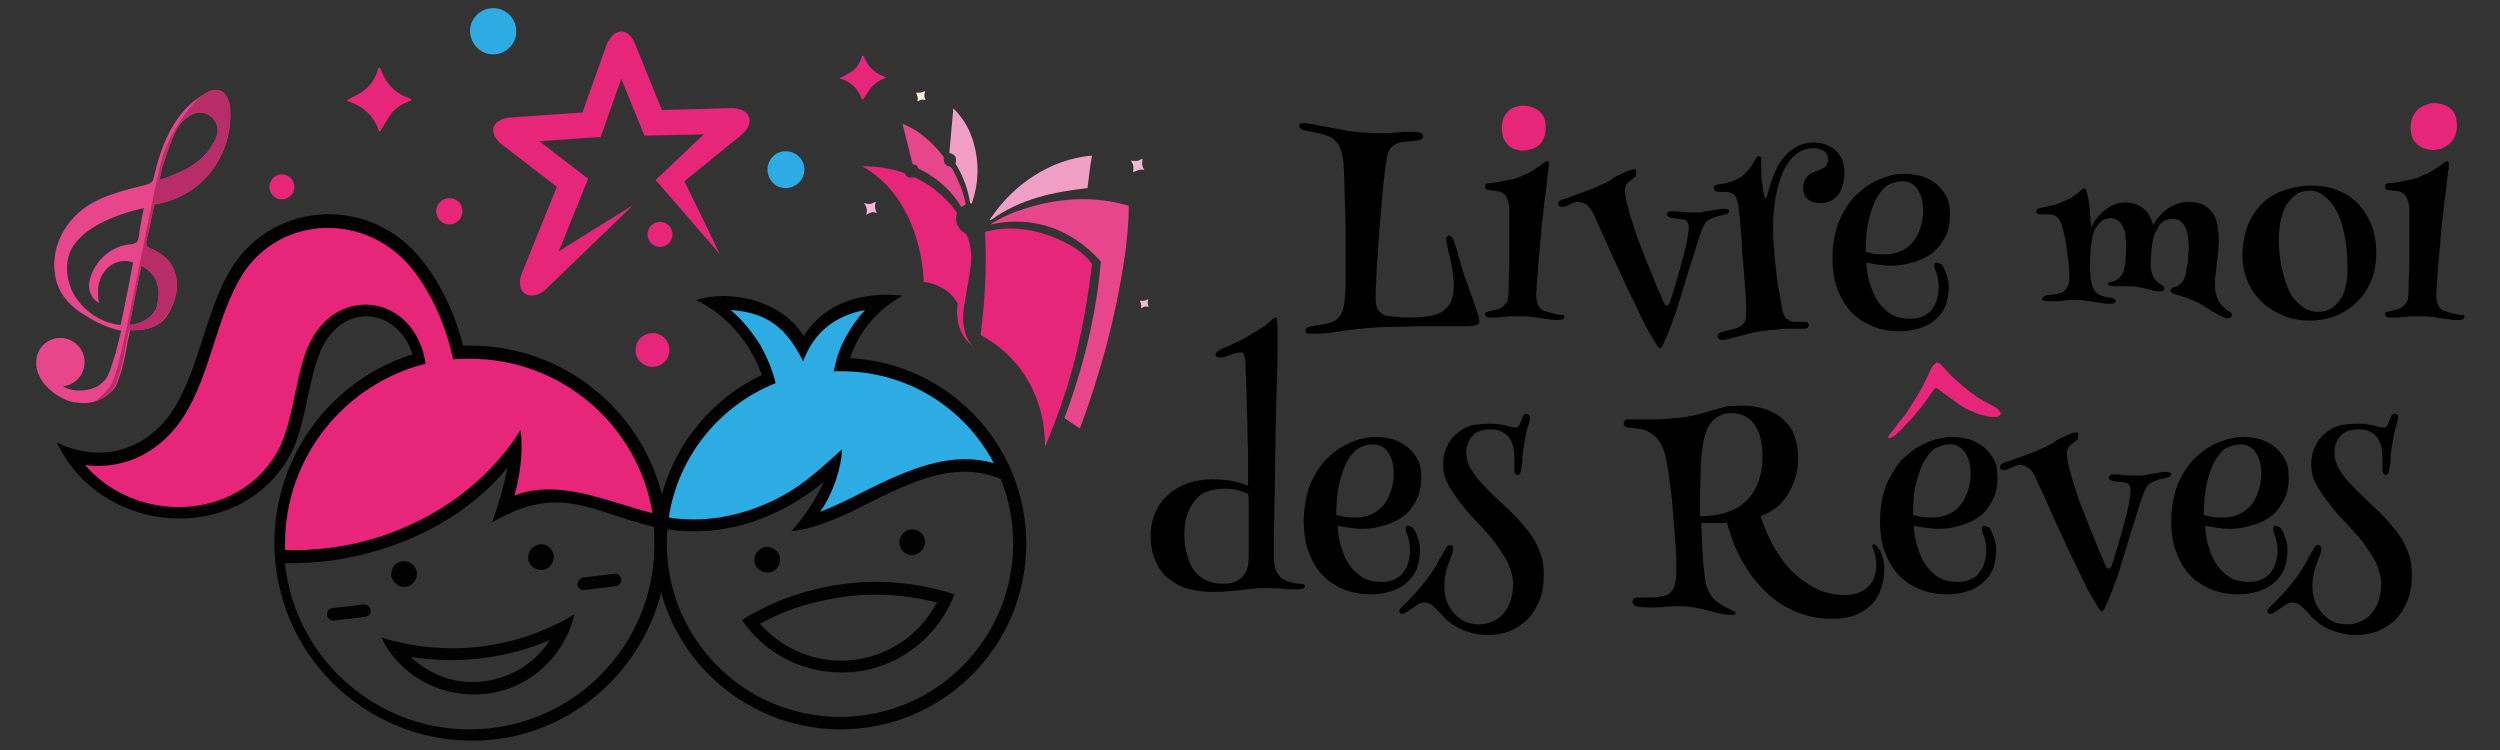 <?xml version="1.0" encoding="utf-8"?>
<!-- Generator: Adobe Illustrator 24.0.1, SVG Export Plug-In . SVG Version: 6.00 Build 0)  -->
<svg version="1.1" id="Calque_1" xmlns="http://www.w3.org/2000/svg" xmlns:xlink="http://www.w3.org/1999/xlink" x="0px" y="0px"
	 viewBox="0 0 400 120" style="enable-background:new 0 0 400 120;" xml:space="preserve">
<rect x="0" y="0" width="400" height="120" fill="#333333" stroke="none"/>
<style type="text/css">
	.st0{fill:#E8468A;}
	.st1{clip-path:url(#SVGID_2_);fill:#B82D67;}
	.st2{fill-rule:evenodd;clip-rule:evenodd;fill:#E7267A;}
	.st3{fill-rule:evenodd;clip-rule:evenodd;fill:#2DABE3;}
	.st4{fill-rule:evenodd;clip-rule:evenodd;fill:#020203;}
	.st5{fill-rule:evenodd;clip-rule:evenodd;fill:#FAE9D6;}
	.st6{fill-rule:evenodd;clip-rule:evenodd;fill:#F4B8D4;}
	.st7{fill-rule:evenodd;clip-rule:evenodd;fill:#F29FC5;}
	.st8{fill-rule:evenodd;clip-rule:evenodd;fill:#E8468A;}
	.st9{fill:#E7267A;}
</style>
<g>
	<g>
		<g>
			<path class="st0" d="M20.7,52l0.3-1.4c0,0,0-0.1,0-0.1l1.6-8c1,0.5,3.5,2.1,2.6,6.1C25.3,48.6,24.7,51.6,20.7,52L20.7,52z
				 M11.6,46.7c-0.9-1.9-1.2-4.1-0.5-6.1c0.8-2.2,2.9-3.8,5-4.9c2.2-1.1,4.5-1.9,6.9-2.4c-0.3,1.5-0.6,3.1-0.8,4.6
				c-0.1,0.3-0.1,0.7-0.4,0.9c-0.3,0.2-0.7,0.3-1,0.3c-2.6,0.2-4.9,2-6,4.4c-0.4,0.9-0.7,1.9-0.5,2.8c0.2,1,0.8,1.9,1.7,2.2
				c-0.4-0.1-0.3-2-0.3-2.4c0.1-0.9,0.4-1.8,0.9-2.5c1.1-1.6,2.9-2.2,4.7-1.6c-0.6,3.1-1.3,6.8-2,10c0,0,0,0,0,0
				C16.1,51.7,13.1,49.6,11.6,46.7L11.6,46.7z M30.6,18.4c2.2-1.3,4.9,0.9,4.1,3.3c0,0-1,3.5-5.4,5.6c-0.8,0.4-2.2,1-3.8,1.5
				l0.4-1.8c0-0.1,0.1-0.5,0.2-0.6c0.6-2.1,1.7-5,2.4-6.1C29.3,19,30.6,18.4,30.6,18.4L30.6,18.4z M27.5,42.5
				c-0.6-1.2-2.1-2.2-3.3-2.7c-0.6-0.3-0.7-0.2-0.8-0.8c-0.1-0.5,0.3-1.5,0.4-2.1c0.3-1.4,0.6-2.8,0.9-4.2c3.5-0.5,6.9-2.4,9.1-5.3
				c2.2-2.8,3.3-6.5,3-10.1c-0.1-1.1-0.5-2.4-1.6-2.8c-0.8-0.3-1.7,0-2.4,0.5c-2.4,1.3-4.2,3.4-5.5,5.8c-1.3,2.4-2.1,5-2.7,7.6
				c-0.1,0.3-0.1,0.5-0.3,0.7c-0.2,0.2-0.5,0.3-0.7,0.4c-3.9,1-8.1,1.9-11.1,4.6c-1.8,1.6-3.1,3.8-3.6,6.1c-0.5,2.4-0.2,5.1,1.2,7.1
				c0.9,1.3,2.2,2.4,3.6,3.2c1.7,1.1,3.6,2,5.7,2.4c-0.3,1.2-0.6,2.4-0.9,3.6c-0.3,0.9-0.6,1.9-0.9,2.8c-0.1,0.3-0.3,0.6-0.4,0.9
				c-0.3,0.6-0.8,1-1.3,1.4c-0.2,0.2-0.5,0.3-0.7,0.4c-0.8,0.3-1.7,0.5-2.5,0.5c-0.6,0-1.2-0.1-1.8-0.3c-0.3-0.1-0.6-0.2-0.8-0.4
				c0,0,0,0-0.1,0c1.4-0.1,2.7-1,3.2-2.3c0.9-2-0.1-4.3-2-5.1c-2-0.9-4.3,0.1-5.1,2c-0.3,0.6-0.3,1.2-0.3,1.8l0,0c0,0.1,0,0.2,0,0.3
				c0,0,0,0.1,0,0.1c0.6,3.8,4.8,5.4,4.8,5.4c0.5,0.2,1.1,0.4,1.6,0.4c1.2,0.2,2.4,0.1,3.6-0.4c0.5-0.2,1-0.5,1.5-0.9
				c0.4-0.3,0.7-0.6,1-1c0.4-0.5,0.6-1.2,0.8-1.8c0.5-1.4,0.8-2.9,1.1-4.4c0.1-0.4,0.1-0.7,0.2-1.1c0.1-0.6,0.3-1.3,0.4-1.9
				c0,0,0-0.1,0-0.1c0,0,3.9,0.5,5.9-2.2C26.4,50.8,29.8,46.7,27.5,42.5L27.5,42.5z"/>
			<g>
				<defs>
					<path id="SVGID_1_" d="M20.7,52l0.3-1.4c0,0,0-0.1,0-0.1l1.6-8c1,0.5,3.5,2.1,2.6,6.1C25.3,48.6,24.7,51.6,20.7,52L20.7,52z
						 M11.6,46.7c-0.9-1.9-1.2-4.1-0.5-6.1c0.8-2.2,2.9-3.8,5-4.9c2.2-1.1,4.5-1.9,6.9-2.4c-0.3,1.5-0.6,3.1-0.8,4.6
						c-0.1,0.3-0.1,0.7-0.4,0.9c-0.3,0.2-0.7,0.3-1,0.3c-2.6,0.2-4.9,2-6,4.4c-0.4,0.9-0.7,1.9-0.5,2.8c0.2,1,0.8,1.9,1.7,2.2
						c-0.4-0.1-0.3-2-0.3-2.4c0.1-0.9,0.4-1.8,0.9-2.5c1.1-1.6,2.9-2.2,4.7-1.6c-0.6,3.1-1.3,6.8-2,10c0,0,0,0,0,0
						C16.1,51.7,13.1,49.6,11.6,46.7L11.6,46.7z M30.6,18.4c2.2-1.3,4.9,0.9,4.1,3.3c0,0-1,3.5-5.4,5.6c-0.8,0.4-2.2,1-3.8,1.5
						l0.4-1.8c0-0.1,0.1-0.5,0.2-0.6c0.6-2.1,1.7-5,2.4-6.1C29.3,19,30.6,18.4,30.6,18.4L30.6,18.4z M27.5,42.5
						c-0.6-1.2-2.1-2.2-3.3-2.7c-0.6-0.3-0.7-0.2-0.8-0.8c-0.1-0.5,0.3-1.5,0.4-2.1c0.3-1.4,0.6-2.8,0.9-4.2
						c3.5-0.5,6.9-2.4,9.1-5.3c2.2-2.8,3.3-6.5,3-10.1c-0.1-1.1-0.5-2.4-1.6-2.8c-0.8-0.3-1.7,0-2.4,0.5c-2.4,1.3-4.2,3.4-5.5,5.8
						c-1.3,2.4-2.1,5-2.7,7.6c-0.1,0.3-0.1,0.5-0.3,0.7c-0.2,0.2-0.5,0.3-0.7,0.4c-3.9,1-8.1,1.9-11.1,4.6c-1.8,1.6-3.1,3.8-3.6,6.1
						c-0.5,2.4-0.2,5.1,1.2,7.1c0.9,1.3,2.2,2.4,3.6,3.2c1.7,1.1,3.6,2,5.7,2.4c-0.3,1.2-0.6,2.4-0.9,3.6c-0.3,0.9-0.6,1.9-0.9,2.8
						c-0.1,0.3-0.3,0.6-0.4,0.9c-0.3,0.6-0.8,1-1.3,1.4c-0.2,0.2-0.5,0.3-0.7,0.4c-0.8,0.3-1.7,0.5-2.5,0.5c-0.6,0-1.2-0.1-1.8-0.3
						c-0.3-0.1-0.6-0.2-0.8-0.4c0,0,0,0-0.1,0c1.4-0.1,2.7-1,3.2-2.3c0.9-2-0.1-4.3-2-5.1c-2-0.9-4.3,0.1-5.1,2
						c-0.3,0.6-0.3,1.2-0.3,1.8l0,0c0,0.1,0,0.2,0,0.3c0,0,0,0.1,0,0.1c0.6,3.8,4.8,5.4,4.8,5.4c0.5,0.2,1.1,0.4,1.6,0.4
						c1.2,0.2,2.4,0.1,3.6-0.4c0.5-0.2,1-0.5,1.5-0.9c0.4-0.3,0.7-0.6,1-1c0.4-0.5,0.6-1.2,0.8-1.8c0.5-1.4,0.8-2.9,1.1-4.4
						c0.1-0.4,0.1-0.7,0.2-1.1c0.1-0.6,0.3-1.3,0.4-1.9c0,0,0-0.1,0-0.1c0,0,3.9,0.5,5.9-2.2C26.4,50.8,29.8,46.7,27.5,42.5
						L27.5,42.5z"/>
				</defs>
				<clipPath id="SVGID_2_">
					<use xlink:href="#SVGID_1_"  style="overflow:visible;"/>
				</clipPath>
				<path class="st1" d="M20.7,52l0.3-1.4c0,0,0-0.1,0-0.1l1.6-8c1,0.5,3.5,2.1,2.6,6.1C25.3,48.6,24.7,51.6,20.7,52L20.7,52z
					 M30.6,18.4c2.2-1.3,4.9,0.9,4.1,3.3c0,0-1,3.5-5.4,5.6c-0.8,0.4-2.2,1-3.8,1.5l0.4-1.8c0-0.1,0.1-0.5,0.2-0.6
					c0.6-2.1,1.7-5,2.4-6.1C29.3,19,30.6,18.4,30.6,18.4L30.6,18.4z M27.5,42.5c-0.6-1.2-2.1-2.2-3.3-2.7c-0.6-0.3-0.7-0.2-0.8-0.8
					c-0.1-0.5,0.3-1.5,0.4-2.1c0.3-1.4,0.6-2.8,0.9-4.2c3.5-0.5,6.9-2.4,9.1-5.3c2.2-2.8,3.3-6.5,3-10.1c-0.1-1.1-0.5-2.4-1.6-2.8
					c-0.8-0.3-1.7,0-2.4,0.5c-2.4,1.3-5.4,6.4-6.4,8.9c-1.7,4.3-6.4,32.5-8.3,37c-0.9,2.1-3.6,3.7-2.5,3.2c0.5-0.2,1-0.5,1.5-0.9
					c0.4-0.3,0.7-0.6,1-1c0.4-0.5,0.6-1.2,0.8-1.8c0.5-1.4,0.8-2.9,1.1-4.4c0.1-0.4,0.1-0.7,0.2-1.1c0.1-0.6,0.3-1.3,0.4-1.9
					c0,0,0-0.1,0-0.1c0,0,3.9,0.5,5.9-2.2C26.4,50.8,29.8,46.7,27.5,42.5L27.5,42.5z"/>
			</g>
		</g>
		<path class="st2" d="M73.1,56.6c0.7,0,1.4-0.1,2.1-0.1c14.9,0,27.7,10.8,30.1,25.5l0.2,1.4l-1.4-0.3c-6.7-1.7-14.6-5.6-21.6-2.8
			l-1.7,0.7l0.5-1.8c0.7-2.4,1.1-4.9,1.1-7.3C74.1,83.2,59.6,89.5,45.5,89l-0.9,0l0-1.9c0-13.8,9.2-25.8,22.3-29.5
			c-0.8-3.9-3.5-7.4-7.8-7.8c-4.5-0.4-7.9,2.9-9.4,7c-1.9,5.2-1.9,11.6-4.8,16.4c-6.9,11.5-23.7,11.8-32.2,2l-1.7-1.9l2.5,0.3
			c6.3,0.9,11.8-2.3,15-7.7c4-6.5,4.9-14.4,8.5-21.2c2.6-4.8,7-8,12.4-8.9c6.2-1,12.5,1.4,16.5,6.1C69.5,45.9,71.9,51.4,73.1,56.6
			L73.1,56.6z"/>
		<path class="st3" d="M123.1,60.7c-0.5-1.7-1.2-3.4-2.2-5c-1.2-2.1-2.8-3.9-4.5-5.5l-2.2-1.9l2.8,0.2c5.6,0.4,8.8,2.7,11.5,7.1
			c2-3.8,5.3-6.2,9.8-7l2.8-0.5l-2,2.1c-1.1,1.2-2.1,2.6-2.9,4c-0.7,1.4-1.3,2.8-1.6,4.2c10.6,0,20.3,5.9,25.3,15.3l1,1.9l-2.1-0.6
			c-6.9-2-13.8,1.3-19.8,4.3c-2.4,1.2-4.9,2.4-7.4,3.4l-2.9,1.1l1.8-2.6c1.3-1.7,2.6-4.5,3.1-7c-4.1,3.7-7.4,6.2-13.2,8.2
			c-4.3,1.5-9,2-13.5,1.2l-0.9-0.2l0.2-0.9C107.6,72.9,114.1,64.6,123.1,60.7L123.1,60.7z"/>
		<path class="st4" d="M139.4,80.3c8.1-4.1,14.1-6.3,20.7-3.7c1.3,3.2,2,6.7,2,10.4c0,15.3-12.4,27.7-27.7,27.7
			c-15.3,0-27.7-12.4-27.7-27.7c0-0.8,0-1.6,0.1-2.3c4.7,0.7,9.5,0.2,13.9-1.3c4-1.4,7.7-3.5,11.1-6.3c-1.4,3-3,5.5-5.2,7.9
			C131.1,84.5,135.4,82.3,139.4,80.3L139.4,80.3z M159,74.1c-6.4-1.8-12.5,0.4-20.5,4.4c-2.3,1.2-4.7,2.4-7.3,3.4
			c2.1-2.9,3.5-7.3,3.5-10c-4.9,4.5-8.1,7.4-14.7,9.7c-4.2,1.4-8.7,1.9-13,1.2c1.5-9.8,8.1-17.9,17.1-21.5c-0.5-2.1-1.4-4.2-2.4-6
			c-1.3-2.1-2.9-4.1-4.8-5.7c6,0.4,9,3,11.6,8.2c1.7-4.6,5.1-7.3,9.9-8.2c-1.2,1.3-2.2,2.7-3,4.2c-1,1.7-1.6,3.6-2,5.6h1
			C145.1,59.3,154.4,65.3,159,74.1L159,74.1z M75.2,57.4c14.7,0,26.9,10.7,29.2,24.7c-7.2-1.8-14.9-5.6-22.1-2.8
			c1-3.6,1.4-7.2,1-10.5c-7.7,12.3-22.5,19.7-37.7,19.2l0-1c0-13.9,9.6-25.6,22.5-28.8c-1.7-11.4-15.1-13.1-19.2-1.8
			c-1.8,5-2.1,11.8-4.7,16.2c-6.5,10.9-22.5,11.2-30.6,1.8c6.6,0.9,12.5-2.4,16-8.1c4-6.6,4.9-14.6,8.5-21.2
			c5.6-10.5,19.7-11.5,27.4-2.6c3.5,4.1,5.9,9.8,7,15C73.3,57.4,74.2,57.4,75.2,57.4L75.2,57.4z M105.8,94.8
			c3.4,12.6,15,21.9,28.7,21.9c16.4,0,29.7-13.3,29.7-29.7c0-15.9-12.5-28.9-28.2-29.7c1.4-4.2,4.3-7.7,8.4-10
			c-6-0.7-12.5,1-15.8,6.5c-3.6-5.9-12-7.5-17.2-5.8c5,2.5,8.7,6.9,10.5,12c-7.8,3.7-13.7,10.7-16,19.1
			c-3.5-13.7-15.9-23.8-30.6-23.8c-0.4,0-0.8,0-1.2,0c-1.3-5.2-3.8-10.4-7.1-14.3c-8.6-10.1-24.4-8.6-30.6,3
			c-3.5,6.4-4.7,15-8.4,21.1c-4.2,6.9-11.7,9.2-18.9,5.7c7,14.8,28.6,16.6,37,2.6c2.7-4.5,3-11.5,4.9-16.5c3.2-8.8,12.6-7.9,15-0.2
			c-12.8,4-22.1,16-22.1,30.2c0,17.4,14.2,31.6,31.6,31.6C89.9,118.6,102.3,108.5,105.8,94.8L105.8,94.8z M104.6,84.3
			c0.1,0.9,0.1,1.8,0.1,2.8c0,16.4-13.2,29.6-29.6,29.6c-15.3,0-28-11.7-29.5-26.6c13.2,0.3,27.4-5.2,35.6-15.3
			c-0.6,3-1.4,5.9-2.5,8.8C89.5,77.3,94.4,81.8,104.6,84.3L104.6,84.3z"/>
		<path class="st4" d="M53.2,97.3l5-0.6c0.5,0,1,0.3,1.1,0.9l0,0c0.1,0.5-0.3,1-0.9,1.1l-5,0.6c-0.5,0-1-0.3-1.1-0.9l0,0
			C52.3,97.8,52.7,97.3,53.2,97.3L53.2,97.3z M93.3,92.4l5-0.6c0.5-0.1,1,0.3,1.1,0.9l0,0c0,0.5-0.3,1-0.9,1.1l-5,0.6
			c-0.5,0.1-1-0.3-1.1-0.8l0,0C92.4,93,92.8,92.5,93.3,92.4L93.3,92.4z"/>
		<path class="st4" d="M64.4,89.8c1.1-0.1,2.2,0.7,2.3,1.8c0.1,1.1-0.7,2.2-1.8,2.3c-1.1,0.1-2.1-0.7-2.3-1.8
			C62.5,90.9,63.3,89.9,64.4,89.8L64.4,89.8z"/>
		<path class="st4" d="M86.3,87.1c1.1-0.2,2.2,0.7,2.3,1.8c0.1,1.1-0.7,2.2-1.8,2.3c-1.1,0.1-2.2-0.7-2.3-1.8
			C84.4,88.3,85.2,87.3,86.3,87.1L86.3,87.1z"/>
		<path class="st4" d="M65.7,105.1c7.5,1.2,15.3,0.3,22.3-2.7c-2.3,3.6-6.1,6-10.5,6.6C73.1,109.6,68.9,108.1,65.7,105.1L65.7,105.1
			z M77.8,111c6.9-0.8,12.5-5.9,14.1-12.7c-9.3,5.6-20.5,6.9-30.9,3.7C64.1,108.3,70.8,111.8,77.8,111L77.8,111z"/>
		<path class="st4" d="M122.5,87.5c1.1-0.1,2.2,0.7,2.3,1.8c0.1,1.2-0.7,2.2-1.8,2.3c-1.1,0.1-2.2-0.7-2.3-1.8
			C120.6,88.7,121.4,87.7,122.5,87.5L122.5,87.5z"/>
		<path class="st4" d="M145.7,84.7c1.1-0.1,2.2,0.7,2.3,1.8c0.1,1.1-0.7,2.1-1.8,2.3c-1.1,0.2-2.2-0.7-2.3-1.8
			C143.8,85.9,144.6,84.9,145.7,84.7L145.7,84.7z"/>
		<path class="st4" d="M149.9,96.4c-2.9,5.6-8.8,9.3-15.3,9.3c-5,0-9.8-2.2-13-5.9c2.9-1.6,6-2.8,9.2-3.5
			C137.1,94.7,143.7,94.8,149.9,96.4L149.9,96.4z M152.7,95.1c-7-2.3-14.7-2.7-22.3-0.8c-4.2,1-8.2,2.7-11.7,4.9
			c3.5,5.1,9.3,8.4,16,8.4C142.9,107.6,149.9,102.4,152.7,95.1L152.7,95.1z"/>
		<path class="st2" d="M104.4,58.7c1.5,0,2.7-1.2,2.7-2.7c0-1.5-1.2-2.7-2.7-2.7c-1.5,0-2.7,1.2-2.7,2.7
			C101.6,57.4,102.9,58.7,104.4,58.7L104.4,58.7z"/>
		<path class="st2" d="M101.3,32.8l-11.9,7.4l4.7-11.6l-7.8-6l9.8-0.7l3.3-9.3l3.7,9.1l9.5-0.2l-7.7,7.3l10.3,11.9l-5.7-11.7
			l9.1-7.4c2.4-2,1.4-4.4-1.7-4.3l-11,0.3L101.6,7C100.4,4.1,98,4.6,97,7.3L93.2,18l-11.5,0.8c-3,0.2-3.8,2.5-1.3,4.4l8.7,6.7
			l-5.6,13.8c-1.1,2.7,0.8,4.7,3.5,2.9L101.3,32.8z"/>
		<path class="st2" d="M45.1,31.9c1.1,0,2-0.9,2-2c0-1.1-0.9-2-2-2c-1.1,0-2,0.9-2,2C43.1,31,44,31.9,45.1,31.9L45.1,31.9z"/>
		<path class="st2" d="M71.9,35.9c1.2,0,2.1-1,2.1-2.1c0-1.2-0.9-2.1-2.1-2.1c-1.2,0-2.1,1-2.1,2.1C69.8,35,70.7,35.9,71.9,35.9
			L71.9,35.9z"/>
		<path class="st2" d="M105.6,39.5c1.1,0,2-0.9,2-2c0-1.1-0.9-2-2-2c-1.1,0-2,0.9-2,2C103.6,38.6,104.5,39.5,105.6,39.5L105.6,39.5z
			"/>
		<path class="st3" d="M125.7,30.1c1.6,0,3-1.3,3-3c0-1.6-1.3-2.9-3-2.9c-1.6,0-2.9,1.3-2.9,2.9C122.8,28.8,124.1,30.1,125.7,30.1
			L125.7,30.1z"/>
		<path class="st3" d="M78.9,8.7c2,0,3.7-1.6,3.7-3.7c0-2-1.6-3.7-3.7-3.7c-2,0-3.7,1.6-3.7,3.7C75.3,7.1,76.9,8.7,78.9,8.7
			L78.9,8.7z"/>
		<path class="st5" d="M154.3,27.6C154.3,27.6,154.3,27.6,154.3,27.6l0.7,0.8c0,0,0,0,0.1,0l0.7-0.7c0,0,0,0,0-0.1l-0.7-0.7
			c0,0,0,0-0.1,0L154.3,27.6L154.3,27.6L154.3,27.6z"/>
		<g>
			<path class="st6" d="M183.1,27.2c-0.4-0.6-0.4-1-0.3-1.7c0,0,0-0.1-0.1-0.1c-0.5,0.4-1,0.4-1.7,0.3c0,0-0.1,0,0,0.1
				c0.4,0.6,0.4,0.9,0.3,1.7c0,0,0,0.1,0.1,0C182.1,27.3,182.4,27,183.1,27.2C183.1,27.3,183.2,27.3,183.1,27.2L183.1,27.2
				L183.1,27.2z"/>
			<path class="st7" d="M174,30.1C174.1,30.1,174.1,30.1,174,30.1c0.2-1.7,0.4-3.4,0.7-5.1c0-0.1,0-0.1-0.1-0.1
				c-6.6,0.6-12.6,4.7-16.2,10.2c-0.1,0.1,0,0.1,0.1,0.1c0.1,0,0.1-0.1,0.2-0.1C163.3,31.8,168.6,30.7,174,30.1L174,30.1L174,30.1z"
				/>
			<path class="st8" d="M170.3,66.9l2.4,1.6c0,0,0.1,0,0.1,0c3.3-8.8,5.7-17.8,7.1-27.1c0.4-2.8,0.7-5.6,0.7-8.3
				c0-0.1-0.1-0.2-0.1-0.2c-5.6-1.7-11.7-1.2-17.2,0.7c-1.7,0.6-3.3,1.3-4.7,2.2c-0.2,0.1-0.2,0.2,0,0.1c6.6-1.5,12.9,0.8,17.4,5.8
				c0.1,0.1,0.2,0.3,0.1,0.5C175.4,50.4,173.3,58.9,170.3,66.9C170.3,66.8,170.3,66.9,170.3,66.9L170.3,66.9L170.3,66.9z"/>
			<path class="st7" d="M155.3,32.5c0.1,0.1,0.2,0.1,0.2,0c1.1-3.1,1.2-6.4,0.3-9.6c-0.6-2.1-1.6-3.9-3.2-5.5c0,0-0.1,0-0.1,0
				c0,0.1,0,0.2,0,0.3c-0.2,2.2-0.4,4.4-0.6,6.7c0,0,0,0.1,0.1,0.1c0.9,0.2,1.1,0.8,0.9,1.6c0,0,0,0.1,0,0.1
				c0.1,0.2,0.2,0.4,0.3,0.5c1,1.8,1.7,3.7,2,5.7C155.2,32.5,155.2,32.5,155.3,32.5L155.3,32.5L155.3,32.5z"/>
			<path class="st5" d="M148.1,16C148.1,16,148.2,16,148.1,16c-0.2-0.4-0.3-0.8-0.1-1.3c0-0.1,0-0.1-0.1-0.1
				c-0.4,0.2-0.8,0.3-1.2,0.2c0,0-0.1,0-0.1,0.1c0.2,0.5,0.3,0.7,0.2,1.2c0,0.1,0,0.1,0.1,0.1C147.3,15.9,147.7,15.9,148.1,16
				L148.1,16L148.1,16z"/>
			<path class="st6" d="M183.8,49.1C183.8,49.1,183.8,49.1,183.8,49.1c-0.2-0.4-0.2-0.8-0.1-1.1c0,0,0-0.1-0.1-0.1
				c-0.3,0.2-0.7,0.3-1.1,0.2c0,0-0.1,0-0.1,0.1c0.2,0.4,0.2,0.6,0.2,1.1c0,0,0,0.1,0.1,0C183,49,183.4,49,183.8,49.1L183.8,49.1
				L183.8,49.1z"/>
			<path class="st2" d="M159,54.9c5.4,3.8,8.2,9.9,8.2,16.4c0,0,0,0,0.1,0c1-2.5,2-5,2.8-7.5c2.4-7,3.7-14.1,4.6-21.4
				c0-0.1,0-0.1,0-0.2c-1-1.4-2.5-2.5-4.1-3.3c-4-2.1-8.7-3-13-1.8c0,0,0,0,0,0c0.3,5.5,0,11-0.7,16.4c0,0,0,0.1,0,0.1
				C157.8,54.1,158.5,54.6,159,54.9L159,54.9L159,54.9z"/>
			<path class="st8" d="M151.4,26.4c-0.4-0.3-0.4-0.7-0.4-1.2c0,0,0-0.1,0-0.1c-1.7-2.2-4-4.3-6.6-5.3c0,0-0.1,0,0,0l1.6,6.4
				c0,0.1,0.1,0.1,0.1,0.1c0.4,0,0.7,0.2,0.8,0.6c0,0,0,0.1,0.1,0.1c0.2,0.1,0.4,0.2,0.6,0.3c2.6,1.4,4.7,3.3,6.2,5.8c0,0,0,0,0.1,0
				l0.6-0.4c0,0,0-0.1,0-0.1c-0.4-2-1.2-3.9-2.2-5.7C151.9,26.5,151.7,26.7,151.4,26.4L151.4,26.4L151.4,26.4z"/>
			<path class="st2" d="M147.8,45.1c2.2,0.3,4.3,1.4,5.4,3.4c0,0,0,0.1,0,0.1c0,0.1,0,0.1,0,0.2c-0.3,2.7,0.4,5,2.6,6.7c0,0,0,0,0,0
				c0,0,0,0,0,0c-2-1.9-1.9-4.9-1.4-7.4c0.2-1.4,0.5-2.8,0.7-4.2c0.4-2.2,0.5-4.4-0.5-6.4c0,0,0-0.1-0.1-0.1
				c-1.3-0.8-1.8-1.9-1.4-3.3c0,0,0-0.1,0-0.1c-1.7-2.4-4-4.3-6.7-5.6c-0.2-0.1-0.3,0-0.5,0c-0.5,0.1-0.9-0.2-1.1-0.6
				c0,0,0,0-0.1-0.1c-2.2-0.8-4.5-1.1-6.8-1.1c0,0,0,0,0,0C144.5,30.1,147.5,38.1,147.8,45.1C147.7,45.1,147.8,45.1,147.8,45.1
				L147.8,45.1L147.8,45.1z"/>
			<path class="st6" d="M140.3,34.1C140.4,34.1,140.4,34,140.3,34.1c-0.3-0.6-0.4-1.1-0.2-1.7c0-0.1,0-0.1-0.1-0.1
				c-0.6,0.4-1,0.4-1.7,0.2c-0.1,0-0.1,0,0,0.1c0.4,0.5,0.5,1.1,0.3,1.7c0,0.1,0,0.1,0.1,0C139.3,34,139.6,33.8,140.3,34.1
				L140.3,34.1L140.3,34.1z"/>
		</g>
		<path class="st2" d="M65.7,16.1c0.1-0.1,0.1-0.2,0-0.3c-2.4-0.8-4-2.4-4.8-4.8c-0.1-0.2-0.4-0.2-0.4,0c-0.8,2.8-2.3,3.7-4.8,4.9
			c-0.2,0.1-0.2,0.2,0,0.3c2.4,0.8,4.1,2.3,4.9,4.7c0.1,0.2,0.2,0.2,0.3,0C62.4,18.5,62.7,17.2,65.7,16.1L65.7,16.1L65.7,16.1z"/>
		<path class="st2" d="M141.6,12.5c0.1,0,0.1-0.2,0-0.2c-1.7-0.6-2.8-1.7-3.4-3.3c0-0.1-0.3-0.1-0.3,0c-0.5,1.9-1.6,2.6-3.4,3.4
			c-0.2,0.1-0.2,0.1,0,0.2c1.7,0.5,2.8,1.6,3.4,3.3c0,0.1,0.1,0.1,0.2,0C139.3,14.1,139.6,13.3,141.6,12.5L141.6,12.5L141.6,12.5z"
			/>
	</g>
	<path d="M208.4,19.7c0.6,0,1.1,0.1,1.8,0.2c0.6,0.1,1.3,0.3,2.1,0.4c0.8,0.2,1.6,0.3,2.6,0.5c0.9,0.2,2,0.3,3.2,0.4
		c0.6,0,1.2,0.1,1.7,0.1c0.5,0,0.9,0,1.3,0c0.5,0,0.9,0,1.2,0c0.4,0,0.8-0.1,1.1-0.1c0.4,0,0.8-0.1,1.2-0.1c0.4,0,0.9,0,1.4,0
		c0.7,0,1.2,0.1,1.4,0.2c0.2,0.1,0.3,0.3,0.3,0.5c0,0.2-0.1,0.4-0.3,0.5c-0.2,0.1-0.5,0.2-0.8,0.2c-0.3,0-0.6,0.1-1,0.1
		c-0.4,0-0.7,0.1-1.1,0.1c-0.3,0-0.6,0.1-0.8,0.2c-0.3,0.1-0.5,0.2-0.8,0.4c-0.2,0.2-0.5,0.4-0.6,0.7c-0.2,0.3-0.3,0.7-0.4,1.2
		c-0.1,0.8-0.3,1.8-0.4,3c-0.2,1.2-0.3,2.6-0.4,4c-0.1,1.4-0.3,3-0.4,4.5c-0.1,1.6-0.2,3-0.3,4.4c-0.1,1.4-0.2,2.7-0.2,3.8
		c-0.1,1.1-0.1,2-0.1,2.6c0,1,0.1,1.7,0.4,2.1c0.3,0.4,0.7,0.7,1.2,0.9c0.2,0,0.4,0.1,0.7,0.1c0.3,0,0.6,0.1,1,0.1
		c0.4,0,0.8,0.1,1.2,0.1c0.4,0,0.9,0,1.3,0c1.3,0,2.4-0.1,3.2-0.3c0.9-0.2,1.6-0.5,2.1-1c0.5-0.4,0.9-1,1.1-1.6
		c0.2-0.6,0.3-1.4,0.3-2.3c0-0.8-0.1-1.6-0.2-2.3c-0.1-0.8-0.3-1.5-0.4-2.1c-0.2-0.6-0.3-1.2-0.4-1.7c-0.1-0.5-0.2-0.9-0.2-1.2
		c0-0.2,0-0.3,0.1-0.4c0.1-0.1,0.2-0.2,0.3-0.2c0.2,0,0.3,0.1,0.5,0.2c0.1,0.2,0.2,0.4,0.3,0.6c0.2,0.5,0.3,1,0.5,1.5
		c0.1,0.5,0.3,1,0.4,1.5c0.2,0.5,0.3,1.1,0.5,1.7c0.2,0.6,0.4,1.3,0.7,2c0.6,1.6,1,2.9,1.4,4c0.4,1,0.6,1.8,0.6,2.3
		c0,0.2-0.2,0.4-0.5,0.5c-0.3,0.1-0.9,0.2-1.7,0.2c-0.8,0-1.8,0-3,0s-2.6,0-4.1,0c-1.5,0-3,0.1-4.5,0.1c-1.5,0-3,0.1-4.3,0.2
		c-1.1,0.1-2,0.2-2.7,0.3c-0.8,0.1-1.5,0.2-2.1,0.3c-0.6,0.1-1.3,0.2-1.8,0.2c-0.6,0.1-1.2,0.1-1.9,0.1c-0.5,0-0.8,0-1-0.1
		c-0.2-0.1-0.2-0.3-0.2-0.5c0-0.2,0.1-0.3,0.3-0.4c0.2-0.1,0.4-0.1,0.6-0.2c0.1,0,0.2,0,0.5-0.1c0.3,0,0.5-0.1,0.9-0.1
		c0.3-0.1,0.7-0.1,1-0.2c0.4-0.1,0.7-0.2,1-0.3c0.7-0.3,1.2-0.8,1.5-1.5c0.3-0.7,0.4-1.5,0.5-2.6c0.1-0.7,0.1-1.6,0.1-2.7
		c0-1.1,0-2.2,0-3.4c0-1.4,0-2.8,0-4.2c0-1.4,0-2.8-0.1-4.1c0-1.3-0.1-2.5-0.1-3.6c0-1.1-0.1-2-0.1-2.6c0-0.7-0.1-1.3-0.2-1.8
		c-0.1-0.5-0.2-0.9-0.4-1.3c-0.1-0.4-0.3-0.7-0.5-0.9c-0.2-0.2-0.4-0.4-0.6-0.6c-0.2-0.2-0.5-0.3-0.7-0.4c-0.3-0.1-0.6-0.2-0.9-0.3
		c-0.3-0.1-0.6-0.2-0.9-0.2c-0.3-0.1-0.6-0.1-0.9-0.2c-0.4-0.1-0.7-0.1-1-0.2c-0.3-0.1-0.5-0.1-0.6-0.2c-0.1-0.1-0.2-0.2-0.3-0.2
		c-0.1-0.1-0.1-0.2-0.1-0.3c0-0.3,0.1-0.4,0.3-0.5C208,19.7,208.2,19.7,208.4,19.7z"/>
	<path d="M247.6,25.8c0.2,0,0.2,0.2,0.2,0.5c0,0.2,0,0.6-0.1,1.1c-0.1,0.5-0.1,1.1-0.2,1.7c-0.1,0.9-0.2,2-0.4,3.1
		c-0.1,1.1-0.2,2.3-0.4,3.5c-0.1,1.2-0.2,2.4-0.3,3.6c-0.1,1.2-0.2,2.3-0.3,3.3c-0.1,1-0.1,1.9-0.2,2.6c0,0.8-0.1,1.3-0.1,1.7
		c0,0.5,0,0.9,0.1,1.2c0.1,0.3,0.1,0.6,0.2,0.7c0.1,0.2,0.2,0.4,0.3,0.5c0.1,0.1,0.2,0.2,0.4,0.3c0.1,0.1,0.3,0.2,0.5,0.2
		c0.2,0.1,0.4,0.1,0.6,0.2s0.5,0.1,0.7,0.2c0.2,0,0.4,0.1,0.6,0.1c0.3,0.1,0.6,0.1,0.8,0.1c0.2,0,0.3,0.1,0.3,0.3
		c0,0.3-0.3,0.5-1,0.5c-0.5,0-0.9,0-1.4-0.1s-0.9-0.1-1.4-0.2c-0.5-0.1-1-0.2-1.5-0.2c-0.5-0.1-1.1-0.1-1.7-0.1c-0.5,0-1,0-1.5,0
		c-0.4,0-0.8,0.1-1.2,0.1c-0.4,0-0.7,0.1-1,0.1c-0.3,0-0.6,0-1,0c-0.3,0-0.5,0-0.7-0.1c-0.2-0.1-0.3-0.2-0.3-0.4
		c0-0.2,0.1-0.4,0.4-0.4c0.2-0.1,0.5-0.1,0.7-0.2c0.3-0.1,0.6-0.1,0.9-0.2c0.3-0.1,0.5-0.2,0.8-0.4c0.2-0.2,0.4-0.4,0.6-0.6
		c0.2-0.3,0.3-0.6,0.3-1c0.1-0.8,0.1-1.7,0.1-2.5c0-0.9,0.1-1.7,0.1-2.5c0-0.8,0-1.7,0-2.4c0-0.8,0-1.5,0-2.2c0-0.8,0-1.6,0-2.3
		c0-0.7,0-1.3,0-1.8c0-0.8-0.1-1.4-0.3-1.8c-0.1-0.4-0.3-0.8-0.6-1c-0.3-0.2-0.6-0.4-1-0.4c-0.4-0.1-0.9-0.1-1.5-0.2
		c-0.2,0-0.3-0.1-0.4-0.2c-0.1-0.1-0.1-0.2-0.1-0.4c0-0.3,0.2-0.5,0.7-0.5c0.2,0,0.5,0,0.9-0.1c0.3,0,0.8-0.1,1.2-0.2s1-0.2,1.5-0.3
		c0.5-0.1,1.1-0.3,1.7-0.6c0.7-0.3,1.2-0.5,1.6-0.8c0.4-0.3,0.8-0.5,1.1-0.7c0.3-0.2,0.5-0.4,0.6-0.5
		C247.4,25.8,247.5,25.8,247.6,25.8z"/>
	<path d="M261.8,27.9c0,0.2-0.1,0.3-0.2,0.4c-0.1,0.1-0.3,0.2-0.5,0.4c-0.3,0.2-0.5,0.4-0.8,0.7c-0.2,0.3-0.3,0.6-0.3,1.1
		c0,0.4,0.1,0.9,0.2,1.6c0.2,0.7,0.4,1.5,0.6,2.3c0.3,0.9,0.6,1.8,0.9,2.8c0.3,1,0.7,1.9,1.1,2.9c0.4,1,0.7,1.9,1.1,2.8
		c0.4,0.9,0.7,1.7,1,2.5s0.6,1.3,0.8,1.8c0.2,0.5,0.3,0.8,0.4,1c0.2,0.5,0.4,0.7,0.6,0.7c0.1,0,0.2-0.1,0.3-0.2
		c0.1-0.1,0.1-0.2,0.2-0.3c0-0.1,0.1-0.4,0.3-1c0.2-0.5,0.3-1.2,0.6-1.9c0.2-0.8,0.4-1.6,0.7-2.5c0.2-0.9,0.5-1.8,0.7-2.6
		c0.2-0.8,0.4-1.6,0.5-2.3c0.1-0.7,0.2-1.3,0.2-1.7c0-0.2,0-0.4-0.1-0.6c-0.1-0.2-0.1-0.3-0.2-0.4c-0.1-0.1-0.2-0.2-0.3-0.2
		c-0.1-0.1-0.2-0.1-0.4-0.1c-0.2,0-0.4-0.1-0.7-0.1c-0.3,0-0.6-0.1-0.8-0.1c-0.3,0-0.5-0.1-0.7-0.2c-0.2-0.1-0.3-0.2-0.3-0.4
		c0-0.2,0.1-0.3,0.3-0.4c0.2-0.1,0.4-0.1,0.7-0.1c0.2,0,0.7,0,1.3,0.1c0.6,0.1,1.4,0.1,2.4,0.1c0.3,0,0.7,0,1.1-0.1
		c0.4-0.1,0.8-0.1,1.2-0.2c0.4-0.1,0.8-0.1,1.2-0.2c0.4-0.1,0.7-0.1,0.9-0.1c0.2,0,0.4,0,0.6,0.1c0.2,0,0.3,0.2,0.3,0.3
		c0,0.1-0.1,0.2-0.2,0.3c-0.1,0.1-0.3,0.2-0.5,0.2c-0.2,0.1-0.4,0.1-0.7,0.2c-0.3,0-0.5,0.1-0.8,0.2c-0.3,0.1-0.6,0.2-0.8,0.3
		c-0.2,0.1-0.4,0.3-0.6,0.4c-0.2,0.2-0.3,0.3-0.4,0.5c-0.1,0.2-0.2,0.4-0.3,0.6c-0.2,0.5-0.4,1.1-0.6,1.7c-0.2,0.6-0.4,1.2-0.6,1.9
		c-0.2,0.7-0.5,1.6-0.8,2.5c-0.3,0.9-0.6,2-1,3.3c-0.1,0.3-0.2,0.7-0.4,1.3c-0.2,0.6-0.4,1.2-0.6,2c-0.2,0.7-0.5,1.5-0.8,2.2
		c-0.3,0.8-0.5,1.5-0.8,2.1c-0.3,0.6-0.5,1.2-0.7,1.6c-0.2,0.4-0.4,0.6-0.5,0.6c-0.2,0-0.4-0.3-0.7-0.8c-0.3-0.5-0.7-1.2-1.2-2
		c-0.5-0.9-0.9-1.8-1.5-3c-0.5-1.1-1.1-2.3-1.7-3.5c-0.6-1.2-1.1-2.5-1.7-3.7c-0.6-1.2-1.1-2.4-1.6-3.5c-0.5-1.1-0.9-2.1-1.3-2.9
		c-0.4-0.9-0.7-1.5-0.9-2c-0.2-0.4-0.4-0.7-0.6-1c-0.2-0.2-0.4-0.4-0.6-0.6c-0.2-0.1-0.4-0.2-0.6-0.3c-0.2,0-0.4-0.1-0.6-0.1
		c-0.2,0-0.5,0-0.7,0.1c-0.3,0.1-0.5,0.2-0.7,0.3c-0.2,0.1-0.5,0.2-0.7,0.3c-0.2,0.1-0.4,0.1-0.6,0.1c-0.1,0-0.2,0-0.4-0.1
		s-0.2-0.2-0.2-0.4c0-0.2,0.1-0.3,0.3-0.5c0.2-0.1,0.6-0.3,1.1-0.4c0.5-0.2,1-0.4,1.6-0.6c0.6-0.2,1.2-0.4,1.9-0.7
		c0.7-0.2,1.3-0.5,1.9-0.8c0.7-0.3,1.4-0.6,1.9-1s1-0.6,1.5-0.8c0.4-0.2,0.8-0.4,1.1-0.5c0.3-0.1,0.6-0.2,0.8-0.2
		c0.2,0,0.3,0,0.4,0.1C261.7,27.7,261.8,27.8,261.8,27.9z"/>
	<path d="M281.8,25.8c0,0.2,0,0.4,0,0.8c0,0.3,0,0.7,0,1c0,0.4,0,0.9,0.1,1.4s0.1,0.9,0.2,1.4c0.1,0.4,0.2,0.8,0.2,1
		c0.1,0.3,0.2,0.4,0.2,0.4c0.1,0,0.1-0.2,0.3-0.7c0.1-0.4,0.3-1,0.5-1.7c0.2-0.7,0.5-1.4,0.8-2.1c0.3-0.8,0.8-1.5,1.3-2.1
		c0.5-0.7,1.2-1.2,2-1.7c0.8-0.4,1.7-0.7,2.7-0.7c1,0,1.8,0.2,2.4,0.5c0.7,0.3,1.2,0.7,1.6,1.2c0.4,0.5,0.7,1,0.8,1.6
		c0.2,0.6,0.2,1.1,0.2,1.6c0,0.8-0.1,1.5-0.3,2.1c-0.2,0.6-0.5,1.1-0.8,1.5c-0.4,0.4-0.8,0.7-1.2,0.9c-0.5,0.2-0.9,0.3-1.4,0.3
		c-0.9,0-1.6-0.2-2.1-0.6c-0.5-0.4-0.8-1-0.8-1.8c0-0.4,0.1-0.8,0.2-1.1c0.1-0.3,0.3-0.6,0.5-0.8c0.2-0.2,0.4-0.4,0.7-0.5
		s0.6-0.3,0.9-0.4c0.6-0.2,1.1-0.4,1.3-0.7c0.2-0.3,0.4-0.6,0.4-1c0-0.2,0-0.4-0.1-0.7c-0.1-0.2-0.2-0.4-0.4-0.6
		c-0.2-0.2-0.4-0.3-0.7-0.4c-0.3-0.1-0.7-0.2-1.1-0.2c-0.9,0-1.6,0.2-2.3,0.6c-0.6,0.4-1.2,0.9-1.7,1.6c-0.5,0.7-0.9,1.4-1.2,2.3
		c-0.3,0.9-0.6,1.8-0.8,2.8c-0.2,1-0.3,1.9-0.4,2.9c-0.1,1-0.1,1.9-0.1,2.7c0,0.8,0,1.6,0.1,2.5c0.1,0.9,0.1,1.8,0.2,2.7
		c0.1,0.9,0.2,1.8,0.3,2.6c0.1,0.9,0.2,1.6,0.4,2.4c0.1,0.7,0.2,1.3,0.3,1.8c0.1,0.5,0.2,0.9,0.2,1.1c0.2,0.7,0.4,1.2,0.8,1.4
		c0.4,0.3,0.8,0.4,1.4,0.4c0.3,0,0.5,0,0.8,0c0.3,0,0.5,0,0.6,0c0.4,0,0.6,0.2,0.6,0.5c0,0.2-0.1,0.4-0.3,0.5
		c-0.2,0.1-0.5,0.1-1,0.1c-0.5,0-1,0-1.6,0c-0.6,0-1.3,0-2,0.1s-1.4,0.1-2.1,0.2c-0.7,0.1-1.5,0.2-2.2,0.4c-0.7,0.2-1.3,0.3-1.9,0.5
		c-0.6,0.1-1.1,0.3-1.6,0.4c-0.5,0.1-0.8,0.2-1.1,0.2c-0.3,0-0.5-0.1-0.6-0.2c-0.1-0.1-0.2-0.2-0.2-0.4c0-0.2,0.1-0.4,0.3-0.5
		c0.2-0.1,0.4-0.2,0.8-0.3c0.3-0.1,0.6-0.2,0.9-0.2c0.4-0.1,0.8-0.2,1.3-0.4c0.5-0.2,0.8-0.5,1-0.8c0.2-0.4,0.3-0.9,0.3-1.6
		c0-0.2,0-0.6,0-1.1c0-0.5-0.1-1.2-0.1-1.9c-0.1-0.7-0.1-1.6-0.2-2.4c-0.1-0.9-0.1-1.8-0.2-2.7c-0.1-0.9-0.2-1.9-0.2-2.8
		s-0.2-1.8-0.2-2.6c-0.1-0.8-0.1-1.5-0.2-2.2c-0.1-0.6-0.1-1.1-0.2-1.5c-0.1-0.5-0.2-0.8-0.3-1.1c-0.1-0.3-0.3-0.5-0.4-0.6
		c-0.2-0.1-0.4-0.2-0.6-0.3c-0.2,0-0.5-0.1-0.7-0.1h-0.9c-0.1,0-0.2,0-0.3,0c-0.1,0-0.2,0-0.3-0.1c-0.1,0-0.2-0.1-0.3-0.2
		s-0.1-0.2-0.1-0.3c0-0.2,0.1-0.3,0.2-0.4c0.1-0.1,0.3-0.1,0.5-0.2c0.8-0.1,1.4-0.2,2-0.4s1.2-0.5,1.8-0.9c0.4-0.3,0.7-0.7,1.1-1.1
		s0.7-1,1-1.5c0.2-0.4,0.4-0.6,0.6-0.6c0.2,0,0.3,0.1,0.4,0.2C281.8,25.5,281.8,25.6,281.8,25.8z"/>
	<path d="M310.9,42.7c0.2,0.3,0.4,0.8,0.6,1.4c0.2,0.6,0.3,1.2,0.3,1.8c0,1.1-0.2,2.1-0.5,3c-0.4,0.9-0.9,1.6-1.6,2.2
		c-0.7,0.6-1.5,1.1-2.5,1.4c-1,0.3-2,0.5-3.2,0.5c-1.7,0-3.3-0.3-4.6-0.9c-1.4-0.6-2.5-1.4-3.4-2.4c-0.9-1-1.6-2.3-2.1-3.7
		c-0.5-1.4-0.7-3-0.7-4.7c0-1.6,0.2-3,0.5-4.2c0.3-1.3,0.8-2.4,1.4-3.4c0.6-1,1.2-1.9,2-2.6c0.8-0.7,1.6-1.4,2.4-1.8
		c0.8-0.5,1.7-0.8,2.6-1.1s1.7-0.4,2.5-0.4c0.8,0,1.6,0.1,2.5,0.3c0.9,0.2,1.6,0.6,2.4,1.1c0.7,0.5,1.3,1.2,1.8,2
		c0.5,0.8,0.7,1.9,0.7,3.2c0,1.1-0.2,2.1-0.5,2.9c-0.3,0.8-0.8,1.5-1.3,2.2c-0.5,0.6-1.1,1.1-1.8,1.5c-0.7,0.4-1.4,0.7-2.1,0.9
		c-0.7,0.2-1.4,0.4-2.1,0.5c-0.7,0.1-1.3,0.1-1.8,0.1c-0.7,0-1.5-0.1-2.2-0.2c-0.7-0.1-1.2-0.2-1.6-0.3c0.1,1.2,0.2,2.3,0.6,3.4
		c0.3,1.1,0.8,2.1,1.3,2.9c0.6,0.8,1.3,1.5,2.1,2c0.9,0.5,1.9,0.7,3,0.7c0.8,0,1.5-0.1,2.1-0.4c0.6-0.3,1.1-0.6,1.4-1.1
		c0.4-0.5,0.7-1,0.8-1.6c0.2-0.6,0.3-1.2,0.3-1.9c0-0.4,0-0.8-0.1-1.2c-0.1-0.4-0.1-0.8-0.3-1.2c-0.1-0.2-0.2-0.4-0.2-0.6
		c-0.1-0.2-0.1-0.4-0.1-0.5c0-0.3,0.1-0.5,0.4-0.5c0.1,0,0.3,0.1,0.5,0.2C310.6,42.2,310.8,42.4,310.9,42.7z M298.5,40.3
		c0.4,0.1,0.8,0.2,1.3,0.3c0.5,0.1,1.1,0.1,1.9,0.1c0.9,0,1.7-0.2,2.4-0.5s1.4-0.8,1.9-1.4c0.5-0.6,0.9-1.3,1.2-2.2
		c0.3-0.8,0.5-1.8,0.5-2.8c0-0.9-0.1-1.7-0.3-2.3c-0.2-0.6-0.5-1.1-0.8-1.5c-0.3-0.4-0.7-0.6-1.1-0.8c-0.4-0.2-0.9-0.2-1.3-0.2
		c-0.6,0-1.2,0.2-1.9,0.5c-0.7,0.3-1.3,1-1.8,1.8c-0.6,0.9-1,2-1.4,3.5C298.7,36.2,298.5,38.1,298.5,40.3z"/>
	<path d="M326.8,47.8c0-0.2,0.1-0.3,0.3-0.4c0.2-0.1,0.4-0.2,0.7-0.2s0.6-0.1,0.9-0.1c0.3,0,0.6-0.1,0.9-0.2c0.4-0.1,0.7-0.3,1-0.7
		c0.3-0.3,0.5-0.9,0.5-1.6c0-0.7,0-1.5-0.1-2.3c-0.1-0.8-0.2-1.6-0.3-2.4c-0.1-0.8-0.2-1.5-0.4-2.2c-0.1-0.7-0.3-1.2-0.4-1.7
		c-0.2-0.5-0.4-0.9-0.7-1.2c-0.3-0.3-0.8-0.5-1.5-0.5c-0.2,0-0.4,0-0.6,0c-0.2,0-0.3,0-0.5,0c-0.3,0-0.5,0-0.6-0.1
		c-0.1-0.1-0.2-0.2-0.2-0.4c0-0.2,0.1-0.4,0.3-0.4c0.2-0.1,0.5-0.2,0.8-0.2c0.4-0.1,0.8-0.2,1.3-0.3c0.5-0.1,1.1-0.3,1.8-0.6
		c0.6-0.3,1.2-0.5,1.6-0.8c0.4-0.3,0.7-0.5,1-0.7c0.2-0.2,0.4-0.4,0.6-0.5c0.1-0.1,0.2-0.2,0.3-0.2c0.1,0,0.2,0.2,0.4,0.6
		c0.1,0.4,0.2,0.9,0.3,1.6c0.1,0.6,0.2,1.3,0.2,2c0.1,0.7,0.1,1.4,0.2,2.1c0.1-0.3,0.3-0.6,0.6-1.1c0.3-0.4,0.7-0.9,1.1-1.3
		c0.5-0.4,1-0.8,1.6-1.1c0.6-0.3,1.3-0.5,2.1-0.5c0.7,0,1.3,0.1,1.8,0.3c0.5,0.2,1,0.5,1.3,0.8c0.4,0.3,0.7,0.7,0.9,1.2
		c0.2,0.4,0.4,0.9,0.5,1.3c0.3-0.5,0.6-1,1-1.4c0.4-0.5,0.8-0.8,1.3-1.2c0.5-0.3,1-0.6,1.6-0.8c0.6-0.2,1.2-0.3,1.8-0.3
		c1,0,1.8,0.2,2.4,0.5c0.6,0.3,1.1,0.8,1.5,1.4c0.4,0.6,0.6,1.2,0.7,1.9c0.1,0.7,0.2,1.5,0.2,2.2c0,0.6,0,1.3-0.1,1.9
		c-0.1,0.7-0.1,1.3-0.2,1.9c-0.1,0.6-0.1,1.2-0.2,1.8c-0.1,0.6-0.1,1.1-0.1,1.6s0,0.9,0.1,1.3c0.1,0.4,0.2,0.8,0.4,1.2
		c0.2,0.4,0.4,0.7,0.7,1c0.3,0.2,0.5,0.4,0.7,0.6c0.2,0.1,0.4,0.3,0.6,0.4c0.2,0.1,0.2,0.3,0.2,0.5c0,0.1-0.1,0.2-0.2,0.3
		c-0.1,0.1-0.3,0.1-0.5,0.1c-0.3,0-0.6-0.1-1-0.3c-0.4-0.2-0.8-0.4-1.3-0.7c-0.5-0.3-0.9-0.6-1.4-0.9c-0.5-0.3-0.9-0.5-1.3-0.7
		c-0.6-0.3-1.2-0.5-1.7-0.7c-0.5-0.2-0.9-0.3-1.3-0.4c-0.4-0.1-0.6-0.2-0.8-0.3c-0.2-0.1-0.3-0.2-0.3-0.4c0-0.2,0.1-0.3,0.2-0.4
		c0.1-0.1,0.3-0.2,0.6-0.2c0.3-0.1,0.6-0.3,0.9-0.6c0.3-0.3,0.5-0.7,0.6-1.1c0.1-0.2,0.2-0.5,0.2-0.9c0.1-0.3,0.1-0.7,0.2-1.1
		c0.1-0.4,0.1-0.8,0.1-1.2c0-0.4,0.1-0.8,0.1-1.3c0-0.4,0-0.9-0.1-1.5c0-0.5-0.2-1.1-0.3-1.5c-0.2-0.5-0.4-0.9-0.8-1.2
		c-0.3-0.3-0.8-0.5-1.4-0.5c-0.4,0-0.7,0.1-1,0.2s-0.5,0.3-0.8,0.5c-0.2,0.2-0.4,0.4-0.5,0.7c-0.1,0.2-0.3,0.5-0.4,0.7
		c-0.3,0.6-0.5,1.4-0.6,2.4c-0.1,0.9-0.2,1.9-0.2,2.8c0,0.9,0.2,1.6,0.5,2.1c0.3,0.5,0.7,0.9,1.2,1.2c0.1,0,0.2,0.1,0.3,0.2
		c0.1,0.1,0.2,0.2,0.2,0.3c0,0.3-0.2,0.5-0.7,0.5c-0.3,0-0.6,0-1-0.1c-0.4-0.1-0.8-0.2-1.2-0.3c-0.5-0.1-0.9-0.2-1.4-0.3
		c-0.5-0.1-1-0.1-1.5-0.1c-0.4,0-0.7,0-1,0c-0.3,0-0.6,0-1,0c-0.4,0-0.7,0-0.9-0.1c-0.2-0.1-0.3-0.2-0.3-0.3c0-0.1,0-0.2,0.1-0.2
		c0.1,0,0.2-0.1,0.3-0.1c0.1,0,0.3,0,0.4-0.1c0.2,0,0.3-0.1,0.5-0.2c0.3-0.1,0.6-0.4,0.8-0.7c0.2-0.3,0.4-0.7,0.5-1.2
		c0.1-0.5,0.2-1,0.2-1.5c0-0.6,0.1-1.2,0.1-1.8c0-0.4,0-0.9-0.1-1.5c0-0.5-0.1-1.1-0.3-1.5c-0.2-0.5-0.4-0.9-0.8-1.2
		c-0.3-0.3-0.8-0.5-1.4-0.5c-0.3,0-0.7,0.1-0.9,0.2c-0.3,0.1-0.5,0.3-0.8,0.6c-0.2,0.2-0.4,0.5-0.6,0.8s-0.3,0.6-0.4,0.9
		c-0.1,0.3-0.2,0.9-0.3,1.7c-0.1,0.8-0.2,1.9-0.2,3.3c0,1.1,0.1,2,0.2,2.8c0.2,0.8,0.5,1.4,0.9,1.7c0.3,0.2,0.6,0.4,1,0.5
		c0.3,0.1,0.7,0.2,1,0.2s0.5,0.1,0.7,0.2c0.2,0.1,0.3,0.2,0.3,0.4c0,0.1-0.1,0.2-0.2,0.3c-0.2,0.1-0.4,0.1-0.9,0.1
		c-0.2,0-0.6,0-1-0.1c-0.4-0.1-0.8-0.1-1.3-0.2s-0.9-0.1-1.4-0.2c-0.5-0.1-0.9-0.1-1.3-0.1c-0.4,0-0.8,0-1.1,0c-0.3,0-0.7,0-1,0.1
		c-0.3,0-0.7,0.1-1.1,0.1c-0.4,0-0.8,0-1.2,0c-0.3,0-0.6,0-0.8-0.1c-0.2,0-0.3-0.1-0.4-0.1c-0.1-0.1-0.1-0.1-0.2-0.2
		C326.8,47.9,326.8,47.8,326.8,47.8z"/>
	<path d="M358.8,40.8c0-1.7,0.3-3.2,0.8-4.6c0.5-1.4,1.3-2.5,2.2-3.5c1-1,2.1-1.7,3.5-2.2c1.4-0.5,2.9-0.8,4.5-0.8
		c1.5,0,2.9,0.2,4.1,0.7c1.3,0.5,2.4,1.2,3.3,2.1c0.9,0.9,1.6,2.1,2.2,3.4c0.5,1.3,0.8,2.8,0.8,4.4c0,1.9-0.3,3.6-1,5
		c-0.6,1.4-1.5,2.5-2.5,3.4c-1,0.9-2.1,1.5-3.4,2c-1.2,0.4-2.5,0.6-3.6,0.6c-1.4,0-2.8-0.2-4.1-0.7c-1.3-0.5-2.5-1.2-3.5-2.1
		c-1-0.9-1.8-2-2.4-3.3S358.8,42.4,358.8,40.8z M369.6,30.5c-0.9,0-1.6,0.2-2.2,0.6c-0.6,0.4-1.1,1-1.6,1.7
		c-0.4,0.7-0.7,1.6-0.9,2.6c-0.2,1-0.3,2-0.3,3.1c0,0.9,0.1,1.8,0.2,2.7c0.1,0.9,0.3,1.8,0.5,2.6c0.2,0.8,0.5,1.6,0.8,2.4
		c0.3,0.7,0.7,1.4,1.2,1.9s1,1,1.6,1.3c0.6,0.3,1.2,0.5,1.9,0.5c0.9,0,1.7-0.2,2.3-0.6c0.6-0.4,1.1-1,1.5-1.6
		c0.4-0.7,0.6-1.4,0.8-2.3c0.2-0.8,0.2-1.7,0.2-2.5c0-2.1-0.2-3.9-0.5-5.4c-0.3-1.5-0.7-2.8-1.3-3.8c-0.5-1-1.2-1.8-1.9-2.3
		C371.3,30.8,370.5,30.5,369.6,30.5z"/>
	<path d="M391.6,25.8c0.2,0,0.2,0.2,0.2,0.5c0,0.2,0,0.6-0.1,1.1c-0.1,0.5-0.1,1.1-0.2,1.7c-0.1,0.9-0.2,2-0.4,3.1
		c-0.1,1.1-0.2,2.3-0.4,3.5c-0.1,1.2-0.2,2.4-0.3,3.6c-0.1,1.2-0.2,2.3-0.3,3.3c-0.1,1-0.1,1.9-0.2,2.6c0,0.8-0.1,1.3-0.1,1.7
		c0,0.5,0,0.9,0.1,1.2c0.1,0.3,0.1,0.6,0.2,0.7c0.1,0.2,0.2,0.4,0.3,0.5c0.1,0.1,0.2,0.2,0.4,0.3c0.1,0.1,0.3,0.2,0.5,0.2
		c0.2,0.1,0.4,0.1,0.6,0.2s0.5,0.1,0.7,0.2c0.2,0,0.4,0.1,0.6,0.1c0.3,0.1,0.6,0.1,0.8,0.1c0.2,0,0.3,0.1,0.3,0.3
		c0,0.3-0.3,0.5-1,0.5c-0.5,0-0.9,0-1.4-0.1s-0.9-0.1-1.4-0.2c-0.5-0.1-1-0.2-1.5-0.2c-0.5-0.1-1.1-0.1-1.7-0.1c-0.5,0-1,0-1.5,0
		c-0.4,0-0.8,0.1-1.2,0.1c-0.4,0-0.7,0.1-1,0.1c-0.3,0-0.6,0-1,0c-0.3,0-0.5,0-0.7-0.1c-0.2-0.1-0.3-0.2-0.3-0.4
		c0-0.2,0.1-0.4,0.4-0.4c0.2-0.1,0.5-0.1,0.7-0.2c0.3-0.1,0.6-0.1,0.9-0.2c0.3-0.1,0.5-0.2,0.8-0.4c0.2-0.2,0.4-0.4,0.6-0.6
		c0.2-0.3,0.3-0.6,0.3-1c0.1-0.8,0.1-1.7,0.1-2.5c0-0.9,0.1-1.7,0.1-2.5s0-1.7,0-2.4c0-0.8,0-1.5,0-2.2c0-0.8,0-1.6,0-2.3
		c0-0.7,0-1.3,0-1.8c0-0.8-0.1-1.4-0.3-1.8c-0.1-0.4-0.3-0.8-0.6-1c-0.3-0.2-0.6-0.4-1-0.4c-0.4-0.1-0.9-0.1-1.5-0.2
		c-0.2,0-0.3-0.1-0.4-0.2c-0.1-0.1-0.1-0.2-0.1-0.4c0-0.3,0.2-0.5,0.7-0.5c0.2,0,0.5,0,0.9-0.1c0.3,0,0.8-0.1,1.2-0.2s1-0.2,1.5-0.3
		c0.5-0.1,1.1-0.3,1.7-0.6c0.7-0.3,1.2-0.5,1.6-0.8c0.4-0.3,0.8-0.5,1.1-0.7c0.3-0.2,0.5-0.4,0.6-0.5
		C391.4,25.8,391.5,25.8,391.6,25.8z"/>
	<path d="M204.1,50.8c0.1,0,0.2,0.1,0.2,0.3c0,0.2,0.1,0.5,0.1,0.9c0,1.2,0,2.4,0,3.8c0,1.4,0,2.8-0.1,4.3c0,1.5-0.1,3-0.1,4.6
		s-0.1,3.1-0.1,4.7c0,2.2-0.1,4.3-0.1,6.4c0,2.1-0.1,4-0.1,5.7c0,1.7-0.1,3.3-0.1,4.6c0,1.3,0,2.3,0,2.9c0,0.7,0.1,1.3,0.2,1.8
		c0.1,0.5,0.3,0.8,0.5,1.1c0.2,0.3,0.4,0.5,0.7,0.7c0.3,0.2,0.5,0.3,0.8,0.4c0.4,0.1,0.7,0.2,1.1,0.3c0.4,0.1,0.7,0.1,0.9,0.1
		c0.3,0,0.5,0.1,0.6,0.1c0.2,0.1,0.2,0.2,0.2,0.3c0,0.2-0.2,0.4-0.5,0.4c-0.3,0.1-0.7,0.1-1,0.1c-0.5,0-1.2,0-2.1-0.1
		c-0.9-0.1-1.9-0.1-3.1-0.1c-0.6,0-1.1,0-1.7,0.1c-0.6,0.1-1.2,0.1-1.8,0.2c-0.6,0.1-1.3,0.1-2.1,0.2c-0.8,0.1-1.6,0.1-2.6,0.1
		c-1.4,0-2.6-0.2-3.8-0.5c-1.2-0.3-2.2-0.9-3.1-1.6c-0.9-0.7-1.6-1.6-2.1-2.8c-0.5-1.1-0.8-2.5-0.8-4.1c0-1.4,0.3-2.7,0.8-3.8
		c0.5-1.1,1.2-2.1,2.1-2.8c0.9-0.8,1.9-1.4,3.1-1.8c1.2-0.4,2.5-0.6,3.8-0.6c1.4,0,2.6,0.1,3.5,0.3c0.9,0.2,1.7,0.5,2.3,0.7
		c0-1.4,0-2.9,0-4.4c0-1.5-0.1-3-0.1-4.4c0-1.4-0.1-2.8-0.1-4c0-1.3-0.1-2.4-0.1-3.3c0-1-0.1-1.8-0.1-2.4c0-0.6,0-1,0-1
		c0-0.2,0-0.4-0.1-0.7c0-0.2-0.1-0.4-0.1-0.6c-0.1-0.2-0.1-0.3-0.2-0.4c-0.1-0.1-0.2-0.1-0.4-0.1c-0.2,0-0.5,0-0.8,0.1
		c-0.3,0.1-0.6,0.2-0.9,0.3c-0.3,0.1-0.6,0.2-0.9,0.3c-0.3,0.1-0.5,0.1-0.8,0.1c-0.1,0-0.3,0-0.4-0.1c-0.1-0.1-0.2-0.2-0.2-0.3
		c0-0.2,0.1-0.4,0.2-0.5c0.1-0.1,0.4-0.2,0.6-0.4c0.2-0.1,0.4-0.2,0.7-0.3c0.3-0.1,0.6-0.2,0.9-0.4c0.4-0.2,0.8-0.4,1.3-0.6
		c0.5-0.2,1.1-0.6,1.8-1c0.7-0.4,1.3-0.8,1.8-1.1c0.5-0.3,0.9-0.6,1.2-0.9c0.3-0.3,0.6-0.5,0.7-0.6C203.9,50.9,204,50.8,204.1,50.8z
		 M199.8,88.3c0-0.7,0-1.4,0-2.2c0-0.8,0-1.6,0-2.4c0-0.8,0-1.6,0-2.4c0-0.8,0-1.6-0.1-2.3c-0.5-0.2-1-0.4-1.7-0.6
		c-0.7-0.2-1.4-0.2-2.3-0.2c-1,0-1.9,0.2-2.7,0.5c-0.8,0.3-1.4,0.8-1.9,1.5c-0.5,0.6-0.9,1.4-1.2,2.3c-0.3,0.9-0.4,1.9-0.4,3
		c0,1.2,0.1,2.2,0.4,3.2c0.3,1,0.6,1.8,1.1,2.5c0.5,0.7,1.1,1.2,1.9,1.6c0.8,0.4,1.7,0.6,2.7,0.6c0.9,0,1.6-0.1,2.2-0.4
		c0.6-0.3,1-0.6,1.3-1.1c0.3-0.4,0.5-0.9,0.6-1.5C199.8,89.7,199.8,89.1,199.8,88.3z"/>
	<path d="M226.3,84.8c0.2,0.3,0.4,0.8,0.6,1.4c0.2,0.6,0.3,1.2,0.3,1.8c0,1.1-0.2,2.1-0.5,3c-0.4,0.9-0.9,1.6-1.6,2.2
		c-0.7,0.6-1.5,1.1-2.5,1.4c-1,0.3-2,0.5-3.2,0.5c-1.7,0-3.3-0.3-4.6-0.9c-1.4-0.6-2.5-1.4-3.4-2.4c-0.9-1-1.6-2.3-2.1-3.7
		c-0.5-1.4-0.7-3-0.7-4.7c0-1.6,0.2-3,0.5-4.2c0.3-1.3,0.8-2.4,1.4-3.4c0.6-1,1.2-1.9,2-2.6c0.8-0.7,1.6-1.4,2.4-1.8
		c0.8-0.5,1.7-0.8,2.6-1.1c0.9-0.2,1.7-0.4,2.5-0.4c0.8,0,1.6,0.1,2.5,0.3c0.9,0.2,1.6,0.6,2.4,1.1c0.7,0.5,1.3,1.2,1.8,2
		c0.5,0.8,0.7,1.9,0.7,3.2c0,1.1-0.2,2.1-0.5,2.9c-0.3,0.8-0.8,1.5-1.3,2.2c-0.5,0.6-1.1,1.1-1.8,1.5c-0.7,0.4-1.4,0.7-2.1,0.9
		c-0.7,0.2-1.4,0.4-2.1,0.5c-0.7,0.1-1.3,0.1-1.8,0.1c-0.7,0-1.5-0.1-2.2-0.2c-0.7-0.1-1.2-0.2-1.6-0.3c0.1,1.2,0.2,2.3,0.6,3.4
		c0.3,1.1,0.8,2.1,1.3,2.9c0.6,0.8,1.3,1.5,2.1,2c0.9,0.5,1.9,0.7,3,0.7c0.8,0,1.5-0.1,2.1-0.4c0.6-0.3,1.1-0.6,1.4-1.1
		c0.4-0.5,0.7-1,0.8-1.6c0.2-0.6,0.3-1.2,0.3-1.9c0-0.4,0-0.8-0.1-1.2c-0.1-0.4-0.1-0.8-0.3-1.2c-0.1-0.2-0.2-0.4-0.2-0.6
		c-0.1-0.2-0.1-0.4-0.1-0.5c0-0.3,0.1-0.5,0.4-0.5c0.1,0,0.3,0.1,0.5,0.2C225.9,84.3,226.1,84.5,226.3,84.8z M213.8,82.4
		c0.4,0.1,0.8,0.2,1.3,0.3c0.5,0.1,1.1,0.1,1.9,0.1c0.9,0,1.7-0.2,2.4-0.5c0.7-0.3,1.4-0.8,1.9-1.4c0.5-0.6,0.9-1.3,1.2-2.2
		c0.3-0.8,0.5-1.8,0.5-2.8c0-0.9-0.1-1.7-0.3-2.3c-0.2-0.6-0.5-1.1-0.8-1.5c-0.3-0.4-0.7-0.6-1.1-0.8c-0.4-0.2-0.9-0.2-1.3-0.2
		c-0.6,0-1.2,0.2-1.9,0.5c-0.7,0.3-1.3,1-1.8,1.8c-0.6,0.9-1,2-1.4,3.5C214,78.4,213.8,80.2,213.8,82.4z"/>
	<path d="M238.3,67.8c0.6,0,1.1,0,1.6,0.1c0.4,0.1,0.8,0.1,1.1,0.2c0.3,0.1,0.6,0.2,0.8,0.2c0.2,0.1,0.5,0.1,0.7,0.1
		c0.3,0,0.5-0.1,0.6-0.4c0.1-0.3,0.3-0.6,0.4-1c0.2-0.5,0.4-0.8,0.7-0.8c0.2,0,0.4,0.1,0.5,0.2s0.1,0.3,0.1,0.4c0,0.2,0,0.4-0.1,0.6
		c0,0.2-0.1,0.4-0.2,0.7c-0.1,0.3-0.2,0.7-0.3,1.1c-0.1,0.5-0.2,1-0.3,1.7c-0.1,0.6-0.2,1-0.2,1.4c-0.1,0.4-0.1,0.8-0.1,1.1
		c0,0.3,0,0.6-0.1,0.9c0,0.3-0.1,0.5-0.1,0.8c-0.1,0.6-0.3,0.9-0.6,0.9c-0.2,0-0.3-0.1-0.4-0.3c-0.1-0.2-0.1-0.4-0.1-0.6v-1.8
		c0-0.9-0.1-1.6-0.3-2.2c-0.2-0.6-0.5-1.1-0.8-1.4c-0.4-0.4-0.8-0.6-1.3-0.8c-0.5-0.2-1-0.2-1.6-0.2c-0.5,0-1,0.1-1.4,0.2
		c-0.5,0.2-0.9,0.4-1.2,0.7c-0.3,0.3-0.6,0.7-0.8,1.2c-0.2,0.5-0.3,1-0.3,1.6c0,0.8,0.2,1.5,0.5,2.2c0.4,0.7,0.8,1.4,1.4,2.1
		c0.6,0.7,1.3,1.4,2,2.1c0.7,0.7,1.5,1.4,2.3,2.2c0.8,0.7,1.6,1.5,2.3,2.3c0.7,0.8,1.4,1.6,2,2.5c0.6,0.9,1.1,1.9,1.4,2.9
		c0.4,1,0.5,2.1,0.5,3.3c0,1.6-0.2,2.9-0.7,4.1c-0.5,1.2-1.1,2.2-1.9,3c-0.8,0.8-1.8,1.4-2.9,1.9c-1.1,0.4-2.2,0.6-3.5,0.6
		c-0.8,0-1.6-0.1-2.4-0.3c-0.7-0.2-1.4-0.4-2-0.7c-0.6-0.3-1.2-0.6-1.6-1c-0.5-0.4-0.9-0.7-1.2-1.1c-0.6-0.7-1.1-1.2-1.6-1.6
		c-0.4-0.4-0.9-0.5-1.4-0.5c-0.3,0-0.6,0.1-0.9,0.3c-0.3,0.2-0.6,0.4-0.9,0.6s-0.6,0.4-0.9,0.6c-0.3,0.2-0.5,0.3-0.7,0.3
		c-0.2,0-0.3,0-0.4-0.1c-0.1-0.1-0.1-0.2-0.1-0.3c0-0.2,0.1-0.4,0.3-0.6c0.1-0.1,0.3-0.3,0.5-0.5c0.3-0.2,0.6-0.6,1-1
		c0.4-0.4,0.8-0.9,1.3-1.4c0.5-0.6,1-1.2,1.6-2c0.5-0.7,0.9-1.4,1.3-2c0.3-0.6,0.6-1.2,0.9-1.6c0.2-0.5,0.5-0.8,0.6-1.1
		c0.2-0.3,0.4-0.4,0.6-0.4s0.4,0.1,0.4,0.2c0.1,0.1,0.1,0.3,0.1,0.5c0,0.2-0.1,0.5-0.2,0.9c-0.2,0.4-0.3,0.8-0.5,1.3
		c-0.2,0.5-0.4,1.1-0.5,1.8c-0.2,0.7-0.2,1.4-0.2,2.3c0,0.5,0.1,1.1,0.3,1.7c0.2,0.7,0.5,1.3,1,1.9c0.4,0.6,1,1.1,1.7,1.5
		c0.7,0.4,1.6,0.6,2.6,0.6c0.8,0,1.6-0.2,2.2-0.5c0.7-0.3,1.2-0.7,1.7-1.3c0.5-0.6,0.8-1.2,1.1-2c0.2-0.8,0.4-1.6,0.4-2.5
		c0-1.2-0.3-2.3-0.8-3.5c-0.6-1.1-1.3-2.2-2.1-3.3c-0.8-1.1-1.8-2.1-2.7-3.1c-1-1-1.9-2-2.7-3.1c-0.8-1-1.5-2-2.1-3.1
		c-0.6-1-0.8-2.1-0.8-3.1c0-1.2,0.2-2.2,0.7-3.1c0.4-0.9,1-1.6,1.7-2.1c0.7-0.6,1.5-1,2.4-1.2C236.5,67.9,237.4,67.8,238.3,67.8z"/>
	<path d="M278.6,64.9c1.8,0,3.3,0.3,4.5,0.8c1.2,0.5,2.1,1.2,2.8,2c0.7,0.8,1.2,1.7,1.4,2.7c0.3,1,0.4,1.9,0.4,2.8
		c0,0.9-0.1,1.8-0.3,2.7c-0.2,0.9-0.6,1.8-1,2.6c-0.4,0.8-1,1.5-1.6,2.2c-0.6,0.6-1.4,1.1-2.2,1.5l-0.9,0.4c0.7,2.2,1.6,4.1,2.6,5.7
		c1,1.6,2.1,2.9,3.3,3.9s2.4,1.8,3.7,2.3c1.3,0.5,2.6,0.7,3.9,0.7c0.7,0,1.4-0.1,2-0.3c0.6-0.2,1.1-0.5,1.6-0.9
		c0.4-0.4,0.8-0.9,1-1.4c0.2-0.6,0.4-1.2,0.4-1.9c0-0.5,0-1-0.1-1.4c-0.1-0.4-0.1-0.7-0.2-0.9c-0.1-0.2-0.1-0.4-0.2-0.6
		c-0.1-0.1-0.1-0.3-0.1-0.4c0-0.1,0-0.1,0-0.2c0-0.1,0.1-0.1,0.2-0.1c0.1,0,0.3,0.1,0.5,0.3c0.2,0.2,0.4,0.5,0.6,0.9
		c0.2,0.4,0.3,0.8,0.4,1.2c0.1,0.5,0.2,0.9,0.2,1.4c0,1.1-0.2,2.2-0.5,3.2s-0.8,1.8-1.5,2.6c-0.7,0.7-1.6,1.3-2.6,1.7
		c-1,0.4-2.3,0.6-3.7,0.6c-2,0-3.7-0.3-5.3-0.9c-1.5-0.6-2.9-1.3-4.1-2.3c-1.2-0.9-2.2-2-3.1-3.1c-0.9-1.1-1.6-2.3-2.2-3.4
		c-0.6-1.1-1.1-2.2-1.4-3.2c-0.4-1-0.6-1.8-0.8-2.5c-0.4,0.1-0.9,0.1-1.2,0.1c-0.4,0-0.8,0-1.1,0c-0.4,0-0.8,0-1.1,0
		c-0.3,0-0.5,0-0.7-0.1c0,1,0.1,2,0.1,3.1c0.1,1.1,0.1,2.1,0.2,3.2c0.1,1,0.2,1.9,0.3,2.7c0.1,0.8,0.3,1.4,0.5,1.8
		c0.3,0.7,0.7,1.3,1.2,1.7c0.5,0.4,1,0.7,1.5,1c0.5,0.2,0.9,0.4,1.2,0.6c0.3,0.1,0.5,0.3,0.5,0.4c0,0.2-0.2,0.3-0.7,0.3
		c-0.5,0-1-0.1-1.6-0.2c-0.6-0.1-1.3-0.3-2-0.5c-0.7-0.2-1.4-0.3-2.2-0.5c-0.8-0.1-1.6-0.2-2.4-0.2c-0.8,0-1.7,0-2.5,0.1
		c-0.9,0.1-1.6,0.1-2.4,0.1c-1,0-1.7-0.1-2.1-0.2c-0.4-0.1-0.6-0.4-0.6-0.7c0-0.2,0.1-0.4,0.2-0.5c0.1-0.1,0.4-0.2,0.7-0.2
		c0.4,0,0.7,0,1.1,0s0.6,0,0.9,0c0.7,0,1.4-0.1,1.9-0.2c0.5-0.1,1-0.3,1.3-0.6c0.3-0.3,0.6-0.8,0.7-1.4c0.2-0.6,0.2-1.4,0.2-2.3
		c0-0.4,0-1,0-1.9c0-0.9-0.1-2-0.2-3.1c-0.1-1.2-0.2-2.5-0.3-3.8c-0.1-1.4-0.2-2.7-0.4-4c-0.2-1.3-0.3-2.5-0.5-3.7
		c-0.2-1.1-0.4-2.1-0.7-2.8c-0.3-0.7-0.6-1.3-1-1.7c-0.4-0.4-0.8-0.7-1.3-1s-1-0.4-1.5-0.5c-0.6-0.1-1.1-0.1-1.7-0.2
		c-0.3,0-0.5-0.1-0.6-0.2c-0.2-0.1-0.2-0.2-0.2-0.4c0-0.2,0.1-0.3,0.2-0.5s0.4-0.2,0.7-0.2c0.4,0,0.8,0,1.1,0c0.3,0,0.7,0,1,0
		c0.5,0,0.9,0,1.3,0c0.4,0,0.9,0,1.3,0c0.5,0,1-0.1,1.6-0.1c0.6-0.1,1.3-0.1,2-0.2c1-0.1,1.9-0.3,2.7-0.5c0.8-0.2,1.6-0.4,2.4-0.7
		c0.7-0.2,1.5-0.4,2.2-0.6C277,65,277.8,64.9,278.6,64.9z M272,82.6c1.8,0,3.3-0.3,4.5-0.7c1.3-0.5,2.3-1.1,3.1-2
		c0.8-0.8,1.4-1.8,1.8-3c0.4-1.1,0.6-2.4,0.6-3.7c0-2.3-0.4-4.1-1.3-5.3c-0.9-1.2-2.1-1.8-3.7-1.8c-0.7,0-1.3,0.1-1.8,0.4
		c-0.5,0.2-1,0.6-1.3,1c-0.4,0.4-0.7,0.9-0.9,1.5c-0.2,0.6-0.4,1.2-0.5,1.9c-0.2,1.4-0.4,2.9-0.4,4.3s-0.1,2.8-0.1,4.1L272,82.6z"/>
	<path d="M318.5,84.8c0.2,0.3,0.4,0.8,0.6,1.4c0.2,0.6,0.3,1.2,0.3,1.8c0,1.1-0.2,2.1-0.5,3c-0.4,0.9-0.9,1.6-1.6,2.2
		c-0.7,0.6-1.5,1.1-2.5,1.4c-1,0.3-2,0.5-3.2,0.5c-1.7,0-3.3-0.3-4.6-0.9c-1.4-0.6-2.5-1.4-3.4-2.4c-0.9-1-1.6-2.3-2.1-3.7
		c-0.5-1.4-0.7-3-0.7-4.7c0-1.6,0.2-3,0.5-4.2c0.3-1.3,0.8-2.4,1.4-3.4c0.6-1,1.2-1.9,2-2.6c0.8-0.7,1.6-1.4,2.4-1.8
		c0.8-0.5,1.7-0.8,2.6-1.1c0.9-0.2,1.7-0.4,2.5-0.4c0.8,0,1.6,0.1,2.5,0.3c0.9,0.2,1.6,0.6,2.4,1.1c0.7,0.5,1.3,1.2,1.8,2
		c0.5,0.8,0.7,1.9,0.7,3.2c0,1.1-0.2,2.1-0.5,2.9c-0.3,0.8-0.8,1.5-1.3,2.2c-0.5,0.6-1.1,1.1-1.8,1.5c-0.7,0.4-1.4,0.7-2.1,0.9
		c-0.7,0.2-1.4,0.4-2.1,0.5c-0.7,0.1-1.3,0.1-1.8,0.1c-0.7,0-1.5-0.1-2.2-0.2c-0.7-0.1-1.2-0.2-1.6-0.3c0.1,1.2,0.2,2.3,0.6,3.4
		c0.3,1.1,0.8,2.1,1.3,2.9c0.6,0.8,1.3,1.5,2.1,2c0.9,0.5,1.9,0.7,3,0.7c0.8,0,1.5-0.1,2.1-0.4c0.6-0.3,1.1-0.6,1.4-1.1
		c0.4-0.5,0.7-1,0.8-1.6c0.2-0.6,0.3-1.2,0.3-1.9c0-0.4,0-0.8-0.1-1.2c-0.1-0.4-0.1-0.8-0.3-1.2c-0.1-0.2-0.2-0.4-0.2-0.6
		c-0.1-0.2-0.1-0.4-0.1-0.5c0-0.3,0.1-0.5,0.4-0.5c0.1,0,0.3,0.1,0.5,0.2C318.2,84.3,318.4,84.5,318.5,84.8z M306.1,82.4
		c0.4,0.1,0.8,0.2,1.3,0.3c0.5,0.1,1.1,0.1,1.9,0.1c0.9,0,1.7-0.2,2.4-0.5c0.7-0.3,1.4-0.8,1.9-1.4c0.5-0.6,0.9-1.3,1.2-2.2
		c0.3-0.8,0.5-1.8,0.5-2.8c0-0.9-0.1-1.7-0.3-2.3c-0.2-0.6-0.5-1.1-0.8-1.5s-0.7-0.6-1.1-0.8c-0.4-0.2-0.9-0.2-1.3-0.2
		c-0.6,0-1.2,0.2-1.9,0.5c-0.7,0.3-1.3,1-1.8,1.8c-0.6,0.9-1,2-1.4,3.5C306.2,78.4,306.1,80.2,306.1,82.4z"/>
	<path d="M332.5,70c0,0.2-0.1,0.3-0.2,0.4c-0.1,0.1-0.3,0.2-0.5,0.4c-0.3,0.2-0.5,0.4-0.8,0.7c-0.2,0.3-0.3,0.6-0.3,1.1
		c0,0.4,0.1,0.9,0.2,1.6c0.2,0.7,0.4,1.5,0.6,2.3c0.3,0.9,0.6,1.8,0.9,2.8c0.3,1,0.7,1.9,1.1,2.9c0.4,1,0.7,1.9,1.1,2.8
		c0.4,0.9,0.7,1.7,1,2.5s0.6,1.3,0.8,1.8c0.2,0.5,0.3,0.8,0.4,1c0.2,0.5,0.4,0.7,0.6,0.7c0.1,0,0.2-0.1,0.3-0.2
		c0.1-0.1,0.1-0.2,0.2-0.3c0-0.1,0.1-0.4,0.3-1c0.2-0.5,0.3-1.2,0.6-1.9c0.2-0.8,0.4-1.6,0.7-2.5c0.2-0.9,0.5-1.8,0.7-2.6
		c0.2-0.8,0.4-1.6,0.5-2.3c0.1-0.7,0.2-1.3,0.2-1.7c0-0.2,0-0.4-0.1-0.6c-0.1-0.2-0.1-0.3-0.2-0.4c-0.1-0.1-0.2-0.2-0.3-0.2
		c-0.1-0.1-0.2-0.1-0.4-0.1c-0.2,0-0.4-0.1-0.7-0.1c-0.3,0-0.6-0.1-0.8-0.1c-0.3,0-0.5-0.1-0.7-0.2c-0.2-0.1-0.3-0.2-0.3-0.4
		c0-0.2,0.1-0.3,0.3-0.4c0.2-0.1,0.4-0.1,0.7-0.1c0.2,0,0.7,0,1.3,0.1c0.6,0.1,1.4,0.1,2.4,0.1c0.3,0,0.7,0,1.1-0.1
		c0.4-0.1,0.8-0.1,1.2-0.2c0.4-0.1,0.8-0.1,1.2-0.2c0.4-0.1,0.7-0.1,0.9-0.1c0.2,0,0.4,0,0.6,0.1c0.2,0,0.3,0.2,0.3,0.3
		c0,0.1-0.1,0.2-0.2,0.3c-0.1,0.1-0.3,0.2-0.5,0.2c-0.2,0.1-0.4,0.1-0.7,0.2c-0.3,0-0.5,0.1-0.8,0.2c-0.3,0.1-0.6,0.2-0.8,0.3
		c-0.2,0.1-0.4,0.3-0.6,0.4c-0.2,0.2-0.3,0.3-0.4,0.5c-0.1,0.2-0.2,0.4-0.3,0.6c-0.2,0.5-0.4,1.1-0.6,1.7c-0.2,0.6-0.4,1.2-0.6,1.9
		c-0.2,0.7-0.5,1.6-0.8,2.5c-0.3,0.9-0.6,2-1,3.3c-0.1,0.3-0.2,0.7-0.4,1.3c-0.2,0.6-0.4,1.2-0.6,2c-0.2,0.7-0.5,1.5-0.8,2.2
		c-0.3,0.8-0.5,1.5-0.8,2.1c-0.3,0.6-0.5,1.2-0.7,1.6c-0.2,0.4-0.4,0.6-0.5,0.6c-0.2,0-0.4-0.3-0.7-0.8c-0.3-0.5-0.7-1.2-1.2-2
		c-0.5-0.9-0.9-1.8-1.5-3c-0.5-1.1-1.1-2.3-1.7-3.5c-0.6-1.2-1.1-2.5-1.7-3.7s-1.1-2.4-1.6-3.5c-0.5-1.1-0.9-2.1-1.3-2.9
		s-0.7-1.5-0.9-2c-0.2-0.4-0.4-0.7-0.6-1c-0.2-0.2-0.4-0.4-0.6-0.6c-0.2-0.1-0.4-0.2-0.6-0.3c-0.2,0-0.4-0.1-0.6-0.1
		c-0.2,0-0.5,0-0.7,0.1c-0.3,0.1-0.5,0.2-0.7,0.3c-0.2,0.1-0.5,0.2-0.7,0.3c-0.2,0.1-0.4,0.1-0.6,0.1c-0.1,0-0.2,0-0.4-0.1
		s-0.2-0.2-0.2-0.4c0-0.2,0.1-0.3,0.3-0.5c0.2-0.1,0.6-0.3,1.1-0.4c0.5-0.2,1-0.4,1.6-0.6c0.6-0.2,1.2-0.4,1.9-0.7
		c0.7-0.2,1.3-0.5,1.9-0.8c0.7-0.3,1.4-0.6,1.9-1s1-0.6,1.5-0.8c0.4-0.2,0.8-0.4,1.1-0.5c0.3-0.1,0.6-0.2,0.8-0.2
		c0.2,0,0.3,0,0.4,0.1C332.5,69.8,332.5,69.9,332.5,70z"/>
	<path d="M365.1,84.8c0.2,0.3,0.4,0.8,0.6,1.4c0.2,0.6,0.3,1.2,0.3,1.8c0,1.1-0.2,2.1-0.5,3c-0.4,0.9-0.9,1.6-1.6,2.2
		c-0.7,0.6-1.5,1.1-2.5,1.4c-1,0.3-2,0.5-3.2,0.5c-1.7,0-3.3-0.3-4.6-0.9c-1.4-0.6-2.5-1.4-3.4-2.4c-0.9-1-1.6-2.3-2.1-3.7
		c-0.5-1.4-0.7-3-0.7-4.7c0-1.6,0.2-3,0.5-4.2c0.3-1.3,0.8-2.4,1.4-3.4c0.6-1,1.2-1.9,2-2.6c0.8-0.7,1.6-1.4,2.4-1.8
		c0.8-0.5,1.7-0.8,2.6-1.1c0.9-0.2,1.7-0.4,2.5-0.4c0.8,0,1.6,0.1,2.5,0.3c0.9,0.2,1.6,0.6,2.4,1.1c0.7,0.5,1.3,1.2,1.8,2
		c0.5,0.8,0.7,1.9,0.7,3.2c0,1.1-0.2,2.1-0.5,2.9c-0.3,0.8-0.8,1.5-1.3,2.2c-0.5,0.6-1.1,1.1-1.8,1.5c-0.7,0.4-1.4,0.7-2.1,0.9
		c-0.7,0.2-1.4,0.4-2.1,0.5c-0.7,0.1-1.3,0.1-1.8,0.1c-0.7,0-1.5-0.1-2.2-0.2c-0.7-0.1-1.2-0.2-1.6-0.3c0.1,1.2,0.2,2.3,0.6,3.4
		c0.3,1.1,0.8,2.1,1.3,2.9c0.6,0.8,1.3,1.5,2.1,2c0.9,0.5,1.9,0.7,3,0.7c0.8,0,1.5-0.1,2.1-0.4c0.6-0.3,1.1-0.6,1.4-1.1
		c0.4-0.5,0.7-1,0.8-1.6c0.2-0.6,0.3-1.2,0.3-1.9c0-0.4,0-0.8-0.1-1.2c-0.1-0.4-0.1-0.8-0.3-1.2c-0.1-0.2-0.2-0.4-0.2-0.6
		c-0.1-0.2-0.1-0.4-0.1-0.5c0-0.3,0.1-0.5,0.4-0.5c0.1,0,0.3,0.1,0.5,0.2C364.8,84.3,364.9,84.5,365.1,84.8z M352.6,82.4
		c0.4,0.1,0.8,0.2,1.3,0.3c0.5,0.1,1.1,0.1,1.9,0.1c0.9,0,1.7-0.2,2.4-0.5c0.7-0.3,1.4-0.8,1.9-1.4c0.5-0.6,0.9-1.3,1.2-2.2
		c0.3-0.8,0.5-1.8,0.5-2.8c0-0.9-0.1-1.7-0.3-2.3c-0.2-0.6-0.5-1.1-0.8-1.5c-0.3-0.4-0.7-0.6-1.1-0.8c-0.4-0.2-0.9-0.2-1.3-0.2
		c-0.6,0-1.2,0.2-1.9,0.5c-0.7,0.3-1.3,1-1.8,1.8c-0.6,0.9-1,2-1.4,3.5C352.8,78.4,352.6,80.2,352.6,82.4z"/>
	<path d="M377.2,67.8c0.6,0,1.1,0,1.6,0.1c0.4,0.1,0.8,0.1,1.1,0.2c0.3,0.1,0.6,0.2,0.8,0.2c0.2,0.1,0.5,0.1,0.7,0.1
		c0.3,0,0.5-0.1,0.6-0.4c0.1-0.3,0.3-0.6,0.4-1c0.2-0.5,0.4-0.8,0.7-0.8c0.2,0,0.4,0.1,0.5,0.2c0.1,0.2,0.1,0.3,0.1,0.4
		c0,0.2,0,0.4-0.1,0.6c0,0.2-0.1,0.4-0.2,0.7c-0.1,0.3-0.2,0.7-0.3,1.1c-0.1,0.5-0.2,1-0.3,1.7c-0.1,0.6-0.2,1-0.2,1.4
		c-0.1,0.4-0.1,0.8-0.1,1.1c0,0.3,0,0.6-0.1,0.9c0,0.3-0.1,0.5-0.1,0.8c-0.1,0.6-0.3,0.9-0.6,0.9c-0.2,0-0.3-0.1-0.4-0.3
		c-0.1-0.2-0.1-0.4-0.1-0.6v-1.8c0-0.9-0.1-1.6-0.3-2.2c-0.2-0.6-0.5-1.1-0.8-1.4c-0.4-0.4-0.8-0.6-1.3-0.8c-0.5-0.2-1-0.2-1.6-0.2
		c-0.5,0-1,0.1-1.4,0.2c-0.5,0.2-0.9,0.4-1.2,0.7c-0.3,0.3-0.6,0.7-0.8,1.2c-0.2,0.5-0.3,1-0.3,1.6c0,0.8,0.2,1.5,0.5,2.2
		c0.4,0.7,0.8,1.4,1.4,2.1c0.6,0.7,1.3,1.4,2,2.1c0.7,0.7,1.5,1.4,2.3,2.2c0.8,0.7,1.6,1.5,2.3,2.3c0.7,0.8,1.4,1.6,2,2.5
		c0.6,0.9,1.1,1.9,1.4,2.9c0.4,1,0.5,2.1,0.5,3.3c0,1.6-0.2,2.9-0.7,4.1c-0.5,1.2-1.1,2.2-1.9,3c-0.8,0.8-1.8,1.4-2.9,1.9
		c-1.1,0.4-2.2,0.6-3.5,0.6c-0.8,0-1.6-0.1-2.4-0.3c-0.7-0.2-1.4-0.4-2-0.7c-0.6-0.3-1.2-0.6-1.6-1c-0.5-0.4-0.9-0.7-1.2-1.1
		c-0.6-0.7-1.1-1.2-1.6-1.6c-0.4-0.4-0.9-0.5-1.4-0.5c-0.3,0-0.6,0.1-0.9,0.3c-0.3,0.2-0.6,0.4-0.9,0.6s-0.6,0.4-0.9,0.6
		c-0.3,0.2-0.5,0.3-0.7,0.3c-0.2,0-0.3,0-0.4-0.1c-0.1-0.1-0.1-0.2-0.1-0.3c0-0.2,0.1-0.4,0.3-0.6c0.1-0.1,0.3-0.3,0.5-0.5
		c0.3-0.2,0.6-0.6,1-1c0.4-0.4,0.8-0.9,1.3-1.4c0.5-0.6,1-1.2,1.6-2c0.5-0.7,0.9-1.4,1.3-2c0.3-0.6,0.6-1.2,0.9-1.6
		c0.2-0.5,0.5-0.8,0.6-1.1c0.2-0.3,0.4-0.4,0.6-0.4c0.2,0,0.4,0.1,0.4,0.2c0.1,0.1,0.1,0.3,0.1,0.5c0,0.2-0.1,0.5-0.2,0.9
		c-0.2,0.4-0.3,0.8-0.5,1.3c-0.2,0.5-0.4,1.1-0.5,1.8c-0.2,0.7-0.2,1.4-0.2,2.3c0,0.5,0.1,1.1,0.3,1.7c0.2,0.7,0.5,1.3,1,1.9
		c0.4,0.6,1,1.1,1.7,1.5c0.7,0.4,1.6,0.6,2.6,0.6c0.8,0,1.6-0.2,2.2-0.5c0.7-0.3,1.2-0.7,1.7-1.3c0.5-0.6,0.8-1.2,1.1-2
		c0.2-0.8,0.4-1.6,0.4-2.5c0-1.2-0.3-2.3-0.8-3.5c-0.6-1.1-1.3-2.2-2.1-3.3c-0.8-1.1-1.8-2.1-2.7-3.1c-1-1-1.9-2-2.7-3.1
		c-0.8-1-1.5-2-2.1-3.1c-0.6-1-0.8-2.1-0.8-3.1c0-1.2,0.2-2.2,0.7-3.1c0.4-0.9,1-1.6,1.7-2.1c0.7-0.6,1.5-1,2.4-1.2
		C375.3,67.9,376.2,67.8,377.2,67.8z"/>
	<path class="st9" d="M389.3,16.5c1.2,0,2.1,0.3,2.8,0.9c0.7,0.6,1,1.5,1,2.6c0,0.8-0.1,1.4-0.4,1.9c-0.2,0.5-0.5,0.9-0.9,1.2
		c-0.4,0.3-0.8,0.5-1.2,0.7c-0.4,0.1-0.9,0.2-1.3,0.2c-0.4,0-0.8-0.1-1.2-0.2c-0.4-0.1-0.8-0.3-1.2-0.6c-0.4-0.3-0.7-0.7-0.9-1.1
		c-0.2-0.5-0.3-1.1-0.3-1.7c0-0.7,0.1-1.3,0.4-1.8c0.2-0.5,0.5-0.9,0.9-1.2c0.4-0.3,0.7-0.5,1.2-0.6
		C388.5,16.6,388.9,16.5,389.3,16.5z"/>
	<path class="st9" d="M309.9,58c0.2,0,0.3,0.1,0.5,0.2c0.2,0.2,0.4,0.5,0.8,0.8c0.4,0.5,0.8,0.9,1.1,1.2c0.3,0.3,0.6,0.6,1,0.9
		c0.3,0.3,0.6,0.5,0.9,0.8c0.3,0.2,0.6,0.5,1,0.8c0.8,0.6,1.5,1.1,2.1,1.4c0.6,0.3,1.1,0.6,1.5,0.8c0.4,0.2,0.7,0.4,0.9,0.6
		c0.2,0.2,0.3,0.4,0.4,0.6c0,0.2,0,0.3-0.2,0.4c-0.1,0.1-0.3,0.2-0.5,0.2c-0.3,0-0.6,0-1,0c-0.4-0.1-0.8-0.2-1.3-0.3
		c-0.4-0.1-0.9-0.3-1.4-0.5c-0.5-0.2-0.9-0.4-1.3-0.6c-0.7-0.4-1.4-0.9-1.9-1.3c-0.5-0.4-1-0.7-1.4-1c-0.4-0.3-0.7-0.5-0.9-0.7
		c-0.2-0.2-0.4-0.2-0.5-0.2c-0.1,0-0.2,0.1-0.4,0.4c-0.2,0.2-0.4,0.6-0.7,1c-0.3,0.4-0.6,0.9-1,1.4c-0.4,0.5-0.9,1.1-1.4,1.7
		c-0.4,0.4-0.8,0.9-1.2,1.3c-0.4,0.4-0.7,0.8-1.1,1.1c-0.3,0.3-0.6,0.6-0.9,0.8c-0.3,0.2-0.5,0.3-0.7,0.3c0,0-0.1,0-0.1,0
		c0,0-0.1-0.1-0.1-0.1c0-0.1,0.1-0.4,0.5-0.8c0.3-0.4,0.8-1,1.3-1.7c0.6-0.7,1.2-1.5,1.8-2.5c0.7-1,1.3-2.1,2-3.3
		c0.2-0.5,0.4-0.9,0.6-1.3c0.2-0.4,0.4-0.8,0.5-1.1c0.2-0.3,0.3-0.5,0.4-0.7C309.7,58.1,309.8,58,309.9,58z"/>
	<path class="st9" d="M243.6,16.9c1.1,0,2,0.3,2.7,0.9c0.7,0.6,1,1.4,1,2.5c0,0.7-0.1,1.3-0.3,1.8c-0.2,0.5-0.5,0.9-0.9,1.2
		c-0.4,0.3-0.7,0.5-1.2,0.6c-0.4,0.1-0.8,0.2-1.3,0.2c-0.4,0-0.7-0.1-1.1-0.2c-0.4-0.1-0.8-0.3-1.1-0.6c-0.3-0.3-0.6-0.6-0.8-1.1
		c-0.2-0.4-0.3-1-0.3-1.7c0-0.7,0.1-1.3,0.3-1.7c0.2-0.5,0.5-0.8,0.8-1.1c0.3-0.3,0.7-0.5,1.1-0.6C242.9,17,243.3,16.9,243.6,16.9z"
		/>
</g>
</svg>
